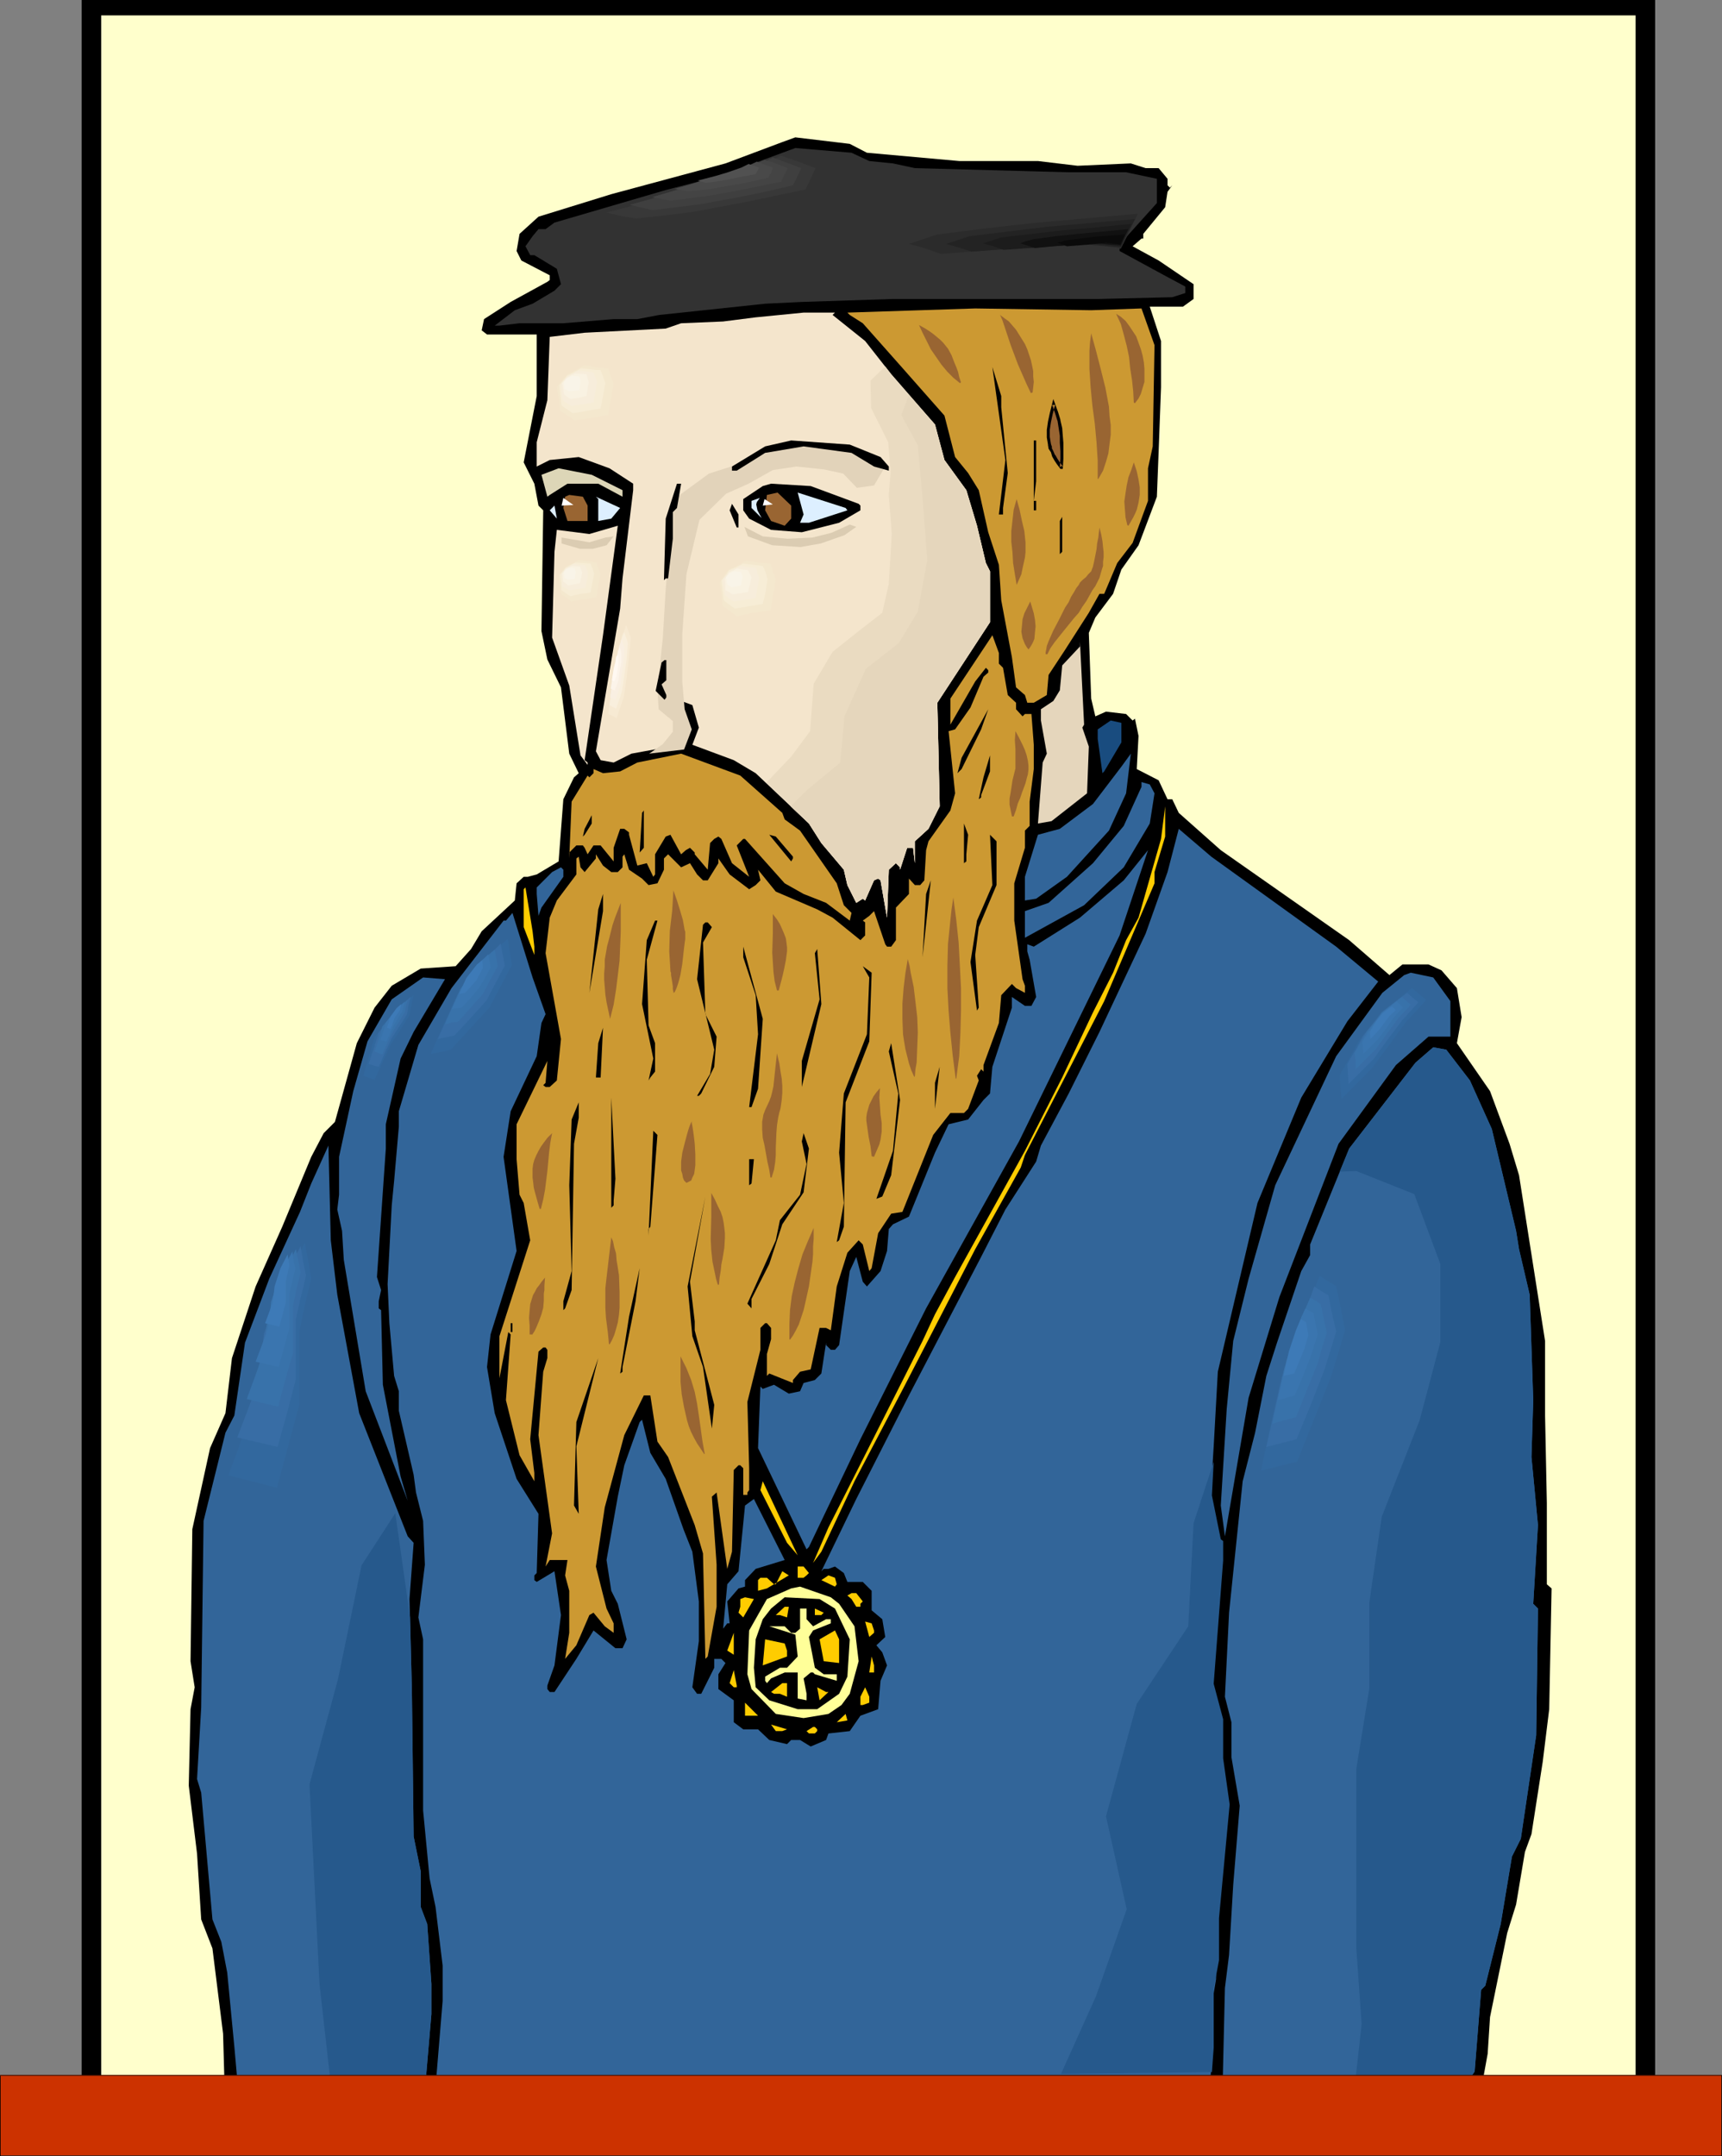<?xml version="1.0" encoding="UTF-8" standalone="no"?>
<svg
   version="1.0"
   width="124.4mm"
   height="155.711mm"
   id="svg192"
   sodipodi:docname="Painting - Portrait 2.wmf"
   xmlns:inkscape="http://www.inkscape.org/namespaces/inkscape"
   xmlns:sodipodi="http://sodipodi.sourceforge.net/DTD/sodipodi-0.dtd"
   xmlns="http://www.w3.org/2000/svg"
   xmlns:svg="http://www.w3.org/2000/svg">
  <rect width="100%" height="100%" fill="#808080" stroke="none"/>
  <sodipodi:namedview
     id="namedview192"
     pagecolor="#ffffff"
     bordercolor="#000000"
     borderopacity="0.25"
     inkscape:showpageshadow="2"
     inkscape:pageopacity="0.0"
     inkscape:pagecheckerboard="0"
     inkscape:deskcolor="#d1d1d1"
     inkscape:document-units="mm" />
  <defs
     id="defs1">
    <pattern
       id="WMFhbasepattern"
       patternUnits="userSpaceOnUse"
       width="6"
       height="6"
       x="0"
       y="0" />
  </defs>
  <path
     style="fill:#000000;fill-opacity:1;fill-rule:evenodd;stroke:none"
     d="M 22.297,0 H 451.917 V 575.749 H 22.297 Z"
     id="path1" />
  <path
     style="fill:#ffffcc;fill-opacity:1;fill-rule:evenodd;stroke:none"
     d="M 27.629,4.201 H 446.586 V 574.295 H 27.629 Z"
     id="path2" />
  <path
     style="fill:#000000;fill-opacity:1;fill-rule:evenodd;stroke:none"
     d="m 236.703,41.691 25.205,2.262 h 21.489 l 10.825,1.293 14.541,-0.646 4.039,1.293 h 3.555 l 2.424,2.909 v 1.778 l 0.646,0.646 0.646,-0.646 -1.293,1.778 -0.646,4.201 -5.978,7.272 v 1.293 h -0.485 l -2.424,2.101 7.109,3.878 9.533,6.464 v 4.04 l -2.908,2.101 h -9.048 l 3.07,9.372 v 12.604 l -0.646,17.452 -0.485,12.443 -5.009,13.25 -4.686,6.625 -2.262,6.625 -4.847,6.464 -1.777,4.201 0.646,17.937 1.131,4.848 2.908,-1.293 5.493,0.646 1.777,1.778 0.646,-0.485 0.969,4.686 -0.485,9.049 5.978,3.07 2.424,5.171 h 1.293 l 1.777,3.717 11.472,10.18 35.061,24.562 10.987,9.534 3.555,-2.909 h 7.109 l 3.555,1.616 4.201,4.848 1.293,7.918 -1.293,7.11 9.048,13.089 5.332,14.382 2.585,8.564 7.109,45.246 v 20.36 l 0.485,23.915 v 22.138 l 1.293,1.131 -0.646,32.965 -1.777,14.382 -3.07,19.714 -1.777,4.848 -2.424,14.382 -2.424,7.756 -4.686,22.946 -0.646,10.019 -1.293,7.11 -0.485,2.909 v 1.293 l -1.131,1.131 -38.939,0.646 -29.891,1.293 -2.424,3.07 -3.07,-3.07 -50.249,0.646 -41.362,1.131 -121.825,4.201 -52.188,1.293 -1.777,-4.201 -0.646,-22.946 -2.908,-23.269 -3.07,-7.918 -1.131,-17.937 -2.262,-18.583 0.485,-20.845 1.131,-5.979 -1.131,-7.11 0.485,-36.035 4.847,-22.138 4.201,-9.534 1.777,-15.028 6.463,-19.553 7.271,-16.321 7.917,-19.068 3.393,-6.464 3.07,-3.07 5.978,-21.492 4.847,-9.695 4.686,-5.979 7.917,-4.686 9.533,-0.646 4.201,-4.686 2.908,-4.848 9.048,-8.403 0.485,-4.686 1.939,-1.778 h 1.131 l 2.424,-0.646 5.978,-3.555 1.293,-16.967 2.908,-5.979 1.293,-1.131 -2.585,-5.333 -2.262,-18.098 -3.716,-7.595 -1.616,-7.756 0.485,-32.965 -1.293,-1.293 -1.131,-5.979 -2.908,-5.817 3.555,-18.098 V 91.299 h -13.572 l -1.454,-1.131 0.646,-3.07 7.271,-4.686 10.017,-5.494 0.646,-0.485 V 75.14 l -7.755,-4.04 -1.293,-2.585 0.808,-4.686 5.17,-4.686 19.873,-6.14 31.183,-8.403 15.511,-5.817 3.555,-1.293 14.865,1.778 z"
     id="path3" />
  <path
     style="fill:#323232;fill-opacity:1;fill-rule:evenodd;stroke:none"
     d="m 237.35,43.953 6.463,0.646 5.978,1.293 42.009,1.131 h 15.672 l 8.402,1.778 v 6.625 l -10.179,11.311 v 1.778 l 13.087,7.11 4.847,2.585 v 1.778 l -3.555,1.131 -19.873,0.485 h -56.389 l -24.882,0.808 -10.017,0.485 -28.921,3.07 -5.978,1.131 h -6.463 l -13.734,1.131 h -11.956 l -5.493,0.646 h -1.293 l 5.493,-4.201 4.847,-1.778 5.978,-3.555 1.777,-1.778 -1.131,-4.201 -6.14,-3.717 h -1.131 l -1.293,-2.424 1.939,-2.747 1.616,-1.939 h 1.939 l 2.424,-1.778 30.376,-8.888 14.38,-3.717 21.004,-7.756 15.349,1.293 z"
     id="path4" />
  <path
     style="fill:#cc9932;fill-opacity:1;fill-rule:evenodd;stroke:none"
     d="m 311.673,84.189 3.555,10.019 -0.485,27.632 -1.293,5.979 v 8.888 l -4.201,11.473 -4.201,5.494 -3.555,8.403 h -1.293 l -2.908,5.171 -6.624,10.342 -4.362,6.625 -0.485,5.494 -3.555,2.101 h -1.777 l -0.646,-2.101 -2.424,-2.101 -1.131,-8.241 -2.908,-15.513 -0.646,-9.695 -2.908,-8.888 -2.585,-11.473 -2.908,-4.686 -3.555,-4.363 -2.908,-11.311 -12.118,-13.735 -10.179,-11.473 -3.555,-2.262 -0.646,-0.646 34.9,-1.131 31.668,0.485 z"
     id="path5" />
  <path
     style="fill:#f4e5cc;fill-opacity:1;fill-rule:evenodd;stroke:none"
     d="m 227.332,85.966 8.886,7.11 7.109,9.049 11.956,13.735 2.585,9.695 5.978,8.241 2.908,9.695 2.424,10.18 1.131,2.262 v 13.897 l -14.38,21.976 0.646,28.278 -3.07,6.14 -3.716,3.393 v 5.979 l -0.485,-4.201 h -1.616 l -1.939,5.979 v -0.646 l -1.131,-1.131 -1.939,1.778 -0.485,13.089 -1.777,-10.18 -0.646,-0.485 -1.131,0.485 -2.424,5.494 -0.646,-0.485 -1.777,1.131 -2.424,-4.848 -0.969,-4.201 -6.14,-7.272 -3.393,-5.332 -14.541,-13.735 -5.978,-3.555 -11.31,-4.201 1.777,-4.686 -1.777,-6.14 -5.978,-2.262 h -1.293 l -1.777,1.616 1.777,1.778 h 3.07 l 2.424,2.585 -0.646,5.494 -3.555,2.101 -10.664,1.939 -4.847,2.424 -3.555,-0.646 -1.293,-2.424 6.624,-38.943 0.646,-8.241 2.908,-24.077 v -1.778 l -6.463,-4.201 -8.402,-3.07 -7.917,0.808 -3.555,1.778 v -6.625 l 2.908,-11.473 0.646,-17.29 9.533,-1.131 22.135,-1.131 4.201,-1.454 11.472,-0.485 8.886,-1.131 13.087,-1.293 h 8.563 z"
     id="path6" />
  <path
     style="fill:#000000;fill-opacity:1;fill-rule:evenodd;stroke:none"
     d="m 263.201,91.945 0.646,10.827 z"
     id="path7" />
  <path
     style="fill:#000000;fill-opacity:1;fill-rule:evenodd;stroke:none"
     d="m 273.38,111.175 1.777,17.937 -1.293,9.534 v 1.778 h -1.131 l 1.777,-14.866 -3.555,-25.37 2.424,7.918 z"
     id="path8" />
  <path
     style="fill:#000000;fill-opacity:1;fill-rule:evenodd;stroke:none"
     d="m 282.913,131.374 -0.646,5.333 h 0.646 v 2.585 h -0.646 v -19.068 h 0.646 z"
     id="path9" />
  <path
     style="fill:#ddd6b7;fill-opacity:1;fill-rule:evenodd;stroke:none"
     d="m 169.974,133.797 v 1.778 l -6.624,-3.555 h -8.402 l -4.847,3.07 -0.646,0.485 -1.616,-5.979 4.686,-1.778 9.048,1.778 z"
     id="path10" />
  <path
     style="fill:#000000;fill-opacity:1;fill-rule:evenodd;stroke:none"
     d="m 234.441,137.514 0.485,0.485 v 1.293 l -5.817,3.393 -10.179,2.585 -8.402,-0.646 -5.978,-3.07 -1.616,-2.262 v -3.07 l 5.332,-3.555 2.262,-0.646 10.825,0.646 z"
     id="path11" />
  <path
     style="fill:#996532;fill-opacity:1;fill-rule:evenodd;stroke:none"
     d="m 216.022,141.554 -1.777,1.939 -3.716,-1.293 -1.616,-2.909 0.485,-4.201 2.908,-0.646 3.716,3.555 z"
     id="path12" />
  <path
     style="fill:#ddefff;fill-opacity:1;fill-rule:evenodd;stroke:none"
     d="m 231.371,139.292 -10.502,3.393 h -2.424 l 0.969,-2.262 -1.616,-5.979 13.087,4.201 z"
     id="path13" />
  <path
     style="fill:#996532;fill-opacity:1;fill-rule:evenodd;stroke:none"
     d="m 160.441,137.999 v 4.201 h -5.493 l -1.131,-3.555 0.485,-3.07 1.131,-0.485 3.716,0.485 z"
     id="path14" />
  <path
     style="fill:#ddefff;fill-opacity:1;fill-rule:evenodd;stroke:none"
     d="m 166.904,141.554 -3.555,0.646 v -5.979 l -0.646,-0.646 6.624,3.07 z"
     id="path15" />
  <path
     style="fill:#ddefff;fill-opacity:1;fill-rule:evenodd;stroke:none"
     d="m 206.489,137.676 0.323,1.616 1.131,2.101 -2.747,-2.747 v -1.939 l 2.262,-0.808 -0.808,1.131 z"
     id="path16" />
  <path
     style="fill:#000000;fill-opacity:1;fill-rule:evenodd;stroke:none"
     d="m 201.642,143.978 h -0.485 l -1.939,-4.686 0.646,-1.778 1.777,2.909 z"
     id="path17" />
  <path
     style="fill:#ddefff;fill-opacity:1;fill-rule:evenodd;stroke:none"
     d="m 150.101,139.292 1.293,-1.293 0.646,3.555 z"
     id="path18" />
  <path
     style="fill:#000000;fill-opacity:1;fill-rule:evenodd;stroke:none"
     d="m 289.376,151.249 v -9.049 l 0.646,-1.131 v 9.534 z"
     id="path19" />
  <path
     style="fill:#f4e5cc;fill-opacity:1;fill-rule:evenodd;stroke:none"
     d="m 159.633,207.483 0.808,0.646 v 0.646 l -1.939,-2.585 -3.07,-19.068 -4.686,-13.089 0.646,-23.431 0.646,-5.979 8.886,1.131 7.755,-2.262 -4.039,29.894 z"
     id="path20" />
  <path
     style="fill:#cc9932;fill-opacity:1;fill-rule:evenodd;stroke:none"
     d="m 272.734,181.144 1.131,1.131 1.293,7.433 2.262,2.101 v 1.778 l 1.777,1.939 0.646,-0.646 h 1.777 l 0.646,8.403 v 6.625 l -1.131,8.888 v 6.625 l -1.293,1.293 v 4.686 l -2.908,9.695 v 10.18 l 2.262,15.998 0.646,1.778 v 1.939 l -2.424,-1.293 -1.131,-1.131 -2.908,3.07 -0.646,7.595 -4.201,11.473 v 1.778 l -0.646,-0.646 -1.131,1.778 0.485,1.293 -2.908,7.756 -1.131,1.131 h -3.716 l -4.686,5.979 -8.402,21.007 -3.07,0.485 -3.555,5.333 -1.777,9.534 -0.646,0.808 -1.777,-7.272 -1.131,-1.131 -3.07,3.393 -2.908,9.211 -1.616,11.958 -1.293,-0.646 h -1.777 l -2.424,11.311 -2.908,0.646 -1.939,2.262 v 0.808 l -6.463,-2.585 -0.646,0.646 v -5.979 l 1.131,-4.04 v -3.07 l -1.131,-1.293 h -0.485 l -1.293,1.293 v 5.979 l -3.555,14.22 0.485,18.098 v 5.979 l -0.485,0.646 v 0.646 h -1.131 v -7.272 l -0.808,-0.808 h -0.485 l -1.293,1.293 -0.485,22.3 -1.293,4.686 -2.908,-20.845 -1.293,1.131 1.293,18.583 v 11.473 l -2.424,13.574 -0.646,0.646 -0.646,-28.763 -2.262,-7.756 -7.271,-18.583 -2.908,-4.201 -1.939,-12.604 h -1.777 l -5.332,10.827 -5.332,19.714 -2.424,16.159 2.908,11.473 1.939,4.04 v 2.585 l -2.424,-1.778 -3.07,-3.717 -1.131,0.646 -3.555,8.241 -3.07,3.717 1.131,-7.11 v -11.473 l -1.131,-4.201 0.646,-4.201 h -4.847 l -1.131,1.778 1.777,-9.049 -3.716,-26.824 1.293,-17.29 1.131,-3.717 v -2.262 l -0.485,-0.646 h -0.646 l -1.293,1.131 -2.262,23.915 1.131,9.211 v 2.262 l -4.039,-7.11 -3.716,-15.028 1.293,-17.937 -0.646,-0.646 -2.424,12.604 v -11.473 l 8.402,-26.178 -1.777,-10.18 -1.131,-2.262 -0.808,-9.695 v -9.534 l 8.402,-17.29 -0.485,5.979 -0.646,0.646 0.646,0.485 h 1.131 l 1.939,-1.778 1.131,-11.311 -4.201,-23.431 1.131,-9.695 1.939,-4.686 5.332,-7.11 v -4.363 l 0.646,-0.485 0.485,2.909 1.131,1.293 3.07,-3.717 v -1.131 l 1.939,3.07 2.262,1.778 h 1.777 l 1.293,-1.293 v -2.909 l 0.485,-0.646 1.293,4.201 3.555,2.424 1.777,1.778 2.424,-0.485 1.777,-3.717 v -3.07 l 1.131,-1.131 3.555,3.555 2.424,-1.131 1.939,3.07 1.616,1.616 h 1.293 l 2.908,-4.686 v -1.293 l 3.07,4.363 5.332,4.04 1.777,-1.131 1.293,-1.293 -0.646,-2.909 4.847,5.979 11.31,4.848 4.201,2.262 7.594,6.14 1.293,-1.293 v -3.555 l -0.646,-0.485 1.777,-1.293 1.293,-1.293 3.07,9.049 0.485,0.646 h 1.131 l 1.293,-1.778 v -8.888 l 3.555,-3.717 v -4.201 l 1.616,1.778 h 1.454 l 1.131,-1.293 0.485,-8.241 0.646,-2.424 5.978,-8.403 1.293,-4.686 -1.777,-16.967 1.777,-0.485 4.201,-5.979 3.555,-8.403 1.293,-1.131 v -0.646 l -0.646,-0.646 -2.908,3.717 -6.786,11.796 v -7.11 l 11.472,-17.29 1.777,4.848 z"
     id="path21" />
  <path
     style="fill:#e5d6bc;fill-opacity:1;fill-rule:evenodd;stroke:none"
     d="m 295.516,198.595 1.777,5.171 -0.485,12.766 -9.694,7.595 -3.716,0.646 1.293,-16.644 1.131,-2.424 -1.616,-9.049 v -3.07 l 3.393,-2.262 1.777,-2.909 0.646,-6.787 4.847,-5.171 v -1.293 l 1.131,22.623 z"
     id="path22" />
  <path
     style="fill:#000000;fill-opacity:1;fill-rule:evenodd;stroke:none"
     d="m 262.555,209.907 -1.131,1.131 1.131,-4.201 7.271,-13.25 -1.939,5.494 z"
     id="path23" />
  <path
     style="fill:#194c7f;fill-opacity:1;fill-rule:evenodd;stroke:none"
     d="m 306.179,202.635 -4.686,7.918 -0.485,0.485 -1.293,-9.372 v -2.585 l 3.555,-2.424 2.908,0.646 z"
     id="path24" />
  <path
     style="fill:#cc9932;fill-opacity:1;fill-rule:evenodd;stroke:none"
     d="m 213.598,221.865 0.646,1.778 4.201,3.07 10.017,14.382 1.939,5.979 2.1,2.101 -0.485,2.101 -6.463,-4.848 -6.14,-2.424 -5.17,-2.909 -10.825,-12.119 h -0.485 l -1.777,1.778 3.393,8.564 -4.686,-3.717 -2.908,-6.625 -0.808,-0.646 -1.131,0.646 -1.131,1.131 -0.646,7.272 -3.555,-4.201 v -0.485 l -1.293,-1.293 -1.131,0.646 -1.293,1.131 -2.908,-5.332 -1.293,0.485 -2.908,4.848 v 5.494 l -0.485,0.646 -1.777,-3.717 -2.585,0.646 -2.262,-8.403 v -0.646 l -1.293,-0.97 h -1.131 l -1.777,5.171 v 3.717 l -3.555,-4.363 h -1.939 l -1.616,2.424 -0.808,-1.778 -0.485,-0.646 h -1.777 l -1.939,1.939 v 1.616 l 0.646,-15.513 4.362,-7.11 0.485,0.485 1.131,-1.131 v -1.131 l 2.585,1.131 4.686,-0.485 4.686,-2.424 11.956,-2.424 16.157,5.979 z"
     id="path25" />
  <path
     style="fill:#326599;fill-opacity:1;fill-rule:evenodd;stroke:none"
     d="m 302.786,226.712 -11.472,12.604 -8.402,5.979 -3.07,0.485 v -6.464 l 3.555,-11.473 5.978,-1.616 9.048,-6.787 7.755,-10.18 2.585,-3.555 -1.293,10.827 z"
     id="path26" />
  <path
     style="fill:#000000;fill-opacity:1;fill-rule:evenodd;stroke:none"
     d="m 267.887,217.017 v 0.646 l -0.646,0.485 1.293,-5.979 1.777,-5.979 v 4.363 z"
     id="path27" />
  <path
     style="fill:#326599;fill-opacity:1;fill-rule:evenodd;stroke:none"
     d="m 315.227,216.532 -1.293,8.241 -7.109,11.958 -10.825,10.342 -16.157,8.888 v -7.272 l 6.463,-2.262 12.118,-10.827 8.402,-10.18 4.847,-10.665 v -1.293 l 2.262,0.646 z"
     id="path28" />
  <path
     style="fill:#ffcc00;fill-opacity:1;fill-rule:evenodd;stroke:none"
     d="m 315.227,238.024 v 3.07 l -13.734,32.157 -21.651,42.014 -1.131,3.393 -12.441,22.3 -19.389,37.489 -13.572,25.855 -9.048,19.229 -2.262,3.07 4.201,-9.695 25.69,-50.901 3.393,-7.272 5.493,-10.18 19.066,-34.419 10.179,-20.037 8.402,-17.775 5.493,-10.827 3.555,-8.888 3.393,-6.14 6.14,-21.492 1.131,-8.888 v 8.241 z"
     id="path29" />
  <path
     style="fill:#000000;fill-opacity:1;fill-rule:evenodd;stroke:none"
     d="m 174.66,232.691 0.646,-10.827 0.485,-0.646 v 10.18 z"
     id="path30" />
  <path
     style="fill:#000000;fill-opacity:1;fill-rule:evenodd;stroke:none"
     d="m 159.633,227.843 -0.485,0.485 0.485,-2.101 1.939,-3.717 v 2.262 z"
     id="path31" />
  <path
     style="fill:#000000;fill-opacity:1;fill-rule:evenodd;stroke:none"
     d="m 263.847,233.176 v 1.939 l -0.646,0.485 v -10.827 l 1.131,3.07 z"
     id="path32" />
  <path
     style="fill:#326599;fill-opacity:1;fill-rule:evenodd;stroke:none"
     d="m 364.83,258.384 11.472,9.534 -8.402,10.827 -12.603,20.845 -11.956,28.763 -10.825,46.053 -1.131,20.36 -1.131,18.421 2.262,12.119 0.808,0.485 v 5.494 l -2.585,33.449 2.585,9.534 v 10.827 l 1.616,12.443 -2.908,31.349 v 11.311 l -1.293,7.756 v 16.159 l -0.485,6.464 -43.14,0.808 -58.651,1.616 -107.607,3.717 -1.939,-7.11 1.939,-23.431 v -9.695 l -1.939,-15.998 -1.616,-7.756 -1.777,-18.583 v -46.7 l -1.293,-5.979 1.777,-14.382 -0.485,-11.958 -1.939,-7.756 -0.646,-4.848 -4.039,-17.452 v -5.332 l -1.293,-4.201 -1.293,-14.382 -0.485,-10.665 1.131,-21.492 0.646,-6.625 1.293,-14.866 v -4.201 l 5.332,-18.098 9.048,-15.513 14.218,-18.421 h 0.646 l 1.777,-2.101 5.493,17.613 3.555,10.019 -1.131,2.424 -1.293,9.049 -7.109,15.028 -1.939,12.443 3.555,25.693 -7.109,22.784 -0.969,8.888 2.1,12.604 5.978,17.937 5.978,9.534 -0.485,16.159 -0.646,0.646 v 1.293 l 0.646,0.485 4.847,-2.909 1.777,11.958 -1.777,13.735 -1.939,5.494 v 0.97 l 0.646,0.808 h 1.293 l 5.978,-9.049 4.686,-7.756 5.978,4.848 h 1.939 l 1.131,-2.424 -2.424,-9.695 -1.777,-3.555 -1.293,-8.403 3.07,-17.29 1.777,-8.564 4.201,-11.796 0.646,-0.646 2.262,9.049 4.201,7.11 4.847,13.735 2.424,6.14 1.777,13.574 v 10.827 l -1.777,12.604 1.293,1.778 h 1.131 l 3.555,-7.11 v -2.424 h 1.939 l 1.131,1.131 -1.939,3.07 v 4.04 l 4.201,3.07 v 5.979 l 2.585,1.939 h 4.039 l 3.07,2.909 4.847,1.131 1.131,-1.131 h 2.424 l 2.908,1.778 4.201,-1.778 0.646,-1.778 5.817,-0.646 2.908,-4.201 4.847,-1.778 0.646,-7.756 1.777,-4.201 -1.293,-3.555 -1.616,-1.939 2.424,-2.262 -0.808,-4.848 -2.908,-2.424 v -5.333 l -2.424,-2.424 h -4.201 l -0.969,-2.424 -2.424,-1.778 -1.777,0.646 h -1.293 l -0.646,0.646 9.533,-19.714 14.38,-28.278 19.712,-37.812 6.624,-12.927 8.402,-13.089 1.293,-4.363 7.594,-14.22 8.402,-16.805 12.603,-26.824 5.978,-16.805 3.07,-11.796 8.886,7.595 z"
     id="path33" />
  <path
     style="fill:#000000;fill-opacity:1;fill-rule:evenodd;stroke:none"
     d="m 216.507,233.822 v 0.485 l -0.485,0.808 -5.978,-7.272 1.777,0.485 z"
     id="path34" />
  <path
     style="fill:#000000;fill-opacity:1;fill-rule:evenodd;stroke:none"
     d="m 272.088,241.579 -4.847,11.473 -0.969,7.595 0.969,14.382 -0.485,0.808 -1.777,-13.25 1.777,-11.311 4.201,-9.695 -0.646,-13.735 1.777,1.778 z"
     id="path35" />
  <path
     style="fill:#326599;fill-opacity:1;fill-rule:evenodd;stroke:none"
     d="m 278.227,311.548 -25.367,45.569 -17.935,35.712 -14.057,29.41 -0.646,0.646 -13.249,-27.632 0.646,-16.805 0.646,0.646 3.07,-1.131 4.039,2.424 3.07,-0.646 0.969,-2.262 3.07,-0.808 1.777,-1.778 1.293,-8.403 v 0.646 l 1.293,1.293 h 1.131 l 1.131,-1.293 2.908,-20.199 1.777,-3.878 1.777,6.787 1.131,1.293 3.716,-4.201 1.777,-5.494 0.485,-5.979 1.131,-1.293 4.362,-2.101 7.109,-17.452 3.716,-7.756 5.332,-1.293 4.201,-5.332 1.777,-1.778 0.646,-7.272 5.332,-16.159 v -2.909 l 3.555,2.424 h 1.777 l 1.293,-2.424 -1.777,-10.18 -0.646,-2.262 v -1.939 l 1.777,0.646 12.603,-7.918 11.956,-10.18 6.624,-8.241 -7.755,23.269 z"
     id="path36" />
  <path
     style="fill:#326599;fill-opacity:1;fill-rule:evenodd;stroke:none"
     d="m 153.817,239.316 -5.978,8.403 -0.808,2.262 -0.485,-5.979 v -1.778 l 4.201,-4.201 2.424,-1.293 0.646,0.646 z"
     id="path37" />
  <path
     style="fill:#000000;fill-opacity:1;fill-rule:evenodd;stroke:none"
     d="m 252.86,244.003 1.293,-3.717 -2.262,21.007 z"
     id="path38" />
  <path
     style="fill:#ffcc00;fill-opacity:1;fill-rule:evenodd;stroke:none"
     d="m 145.9,258.384 v 2.262 l -2.908,-7.595 v -10.342 l 0.485,-0.485 1.939,11.958 z"
     id="path39" />
  <path
     style="fill:#000000;fill-opacity:1;fill-rule:evenodd;stroke:none"
     d="m 160.926,270.988 2.424,-22.784 1.293,-4.201 v 4.686 z"
     id="path40" />
  <path
     style="fill:#000000;fill-opacity:1;fill-rule:evenodd;stroke:none"
     d="m 176.598,261.939 0.485,17.937 1.777,4.848 v 7.756 l -1.293,1.616 -0.485,0.808 1.293,-5.979 -3.07,-14.866 1.293,-17.452 2.262,-5.333 h 0.646 z"
     id="path41" />
  <path
     style="fill:#000000;fill-opacity:1;fill-rule:evenodd;stroke:none"
     d="m 194.371,253.052 -2.424,4.201 0.646,19.553 3.07,6.14 -0.646,8.241 -3.555,7.272 -0.646,0.646 h -0.485 l 3.555,-5.979 1.131,-6.625 -4.686,-19.229 1.616,-14.866 0.646,-0.646 h 0.646 z"
     id="path42" />
  <path
     style="fill:#000000;fill-opacity:1;fill-rule:evenodd;stroke:none"
     d="m 206.974,297.166 -1.777,5.009 h -0.646 l 2.424,-19.876 -0.646,-10.665 -3.393,-10.342 v -2.909 l 5.332,19.714 z"
     id="path43" />
  <path
     style="fill:#000000;fill-opacity:1;fill-rule:evenodd;stroke:none"
     d="m 218.93,296.681 v -7.11 l 4.847,-16.805 -1.293,-12.604 0.646,-1.131 1.131,15.028 z"
     id="path44" />
  <path
     style="fill:#000000;fill-opacity:1;fill-rule:evenodd;stroke:none"
     d="m 237.35,284.239 -6.463,16.644 -0.485,33.934 -1.293,3.717 -0.646,0.485 1.939,-10.665 -1.293,-13.735 1.293,-16.159 6.301,-16.159 0.646,-15.513 -1.777,-3.07 2.424,1.778 z"
     id="path45" />
  <path
     style="fill:#326599;fill-opacity:1;fill-rule:evenodd;stroke:none"
     d="m 396.013,273.251 v 9.695 h -5.978 l -8.886,7.756 -15.673,21.492 -16.157,41.852 -8.402,27.47 -6.463,37.812 -1.131,-8.403 1.616,-26.339 1.777,-18.583 4.201,-16.967 7.271,-25.531 16.642,-35.227 12.603,-17.29 5.978,-4.848 1.777,-0.646 6.14,1.293 z"
     id="path46" />
  <path
     style="fill:#326599;fill-opacity:1;fill-rule:evenodd;stroke:none"
     d="m 112.939,281.653 -3.555,7.272 -4.039,17.937 v 6.625 l -2.424,35.065 1.131,3.555 -0.646,3.07 v 1.939 l 0.646,0.485 0.485,20.36 4.847,25.047 1.939,6.625 -11.472,-29.894 -4.686,-28.117 -1.293,-7.756 -0.485,-7.918 -1.293,-5.817 0.485,-4.04 v -10.342 l 3.878,-17.937 3.878,-13.574 6.624,-11.473 8.563,-5.979 5.978,0.485 z"
     id="path47" />
  <path
     style="fill:#000000;fill-opacity:1;fill-rule:evenodd;stroke:none"
     d="m 162.703,294.096 0.646,-9.372 1.293,-4.201 -0.646,13.574 z"
     id="path48" />
  <path
     style="fill:#000000;fill-opacity:1;fill-rule:evenodd;stroke:none"
     d="m 243.328,320.758 -2.424,5.817 -1.616,0.646 4.524,-13.089 1.454,-15.674 -2.585,-11.473 0.646,-2.262 2.424,15.513 z"
     id="path49" />
  <path
     style="fill:#326599;fill-opacity:1;fill-rule:evenodd;stroke:none"
     d="m 401.345,294.904 5.978,13.25 6.624,27.794 0.808,5.009 2.908,12.443 0.969,28.763 -0.485,15.513 1.777,18.583 -1.293,21.492 1.293,1.293 -0.485,34.581 -4.201,28.278 -2.424,4.848 -3.07,18.421 -4.201,16.805 -1.131,1.131 -1.777,22.3 -2.424,3.555 -60.913,1.616 -5.493,-0.485 0.646,-27.47 1.131,-9.049 1.131,-19.068 1.777,-21.653 -2.262,-13.25 v -9.534 l -1.777,-6.948 1.131,-22.946 3.716,-35.873 3.393,-13.25 3.07,-15.513 2.908,-9.049 6.624,-19.553 2.424,-4.363 v -2.909 l 10.664,-26.178 18.096,-23.431 4.847,-4.201 3.555,0.646 z"
     id="path50" />
  <path
     style="fill:#000000;fill-opacity:1;fill-rule:evenodd;stroke:none"
     d="m 255.284,295.55 1.293,-4.363 -1.293,11.473 z"
     id="path51" />
  <path
     style="fill:#000000;fill-opacity:1;fill-rule:evenodd;stroke:none"
     d="m 167.55,327.707 v 1.293 l -0.646,0.646 v -30.056 l 1.131,22.138 z"
     id="path52" />
  <path
     style="fill:#000000;fill-opacity:1;fill-rule:evenodd;stroke:none"
     d="m 156.725,312.194 -0.646,39.913 -1.777,5.009 -0.485,0.485 v -2.424 l 2.262,-8.241 -0.646,-23.431 0.646,-17.937 1.939,-4.686 v 4.201 z"
     id="path53" />
  <path
     style="fill:#000000;fill-opacity:1;fill-rule:evenodd;stroke:none"
     d="m 177.568,334.817 -0.485,0.646 v 1.778 l 1.293,-28.602 1.131,1.131 z"
     id="path54" />
  <path
     style="fill:#000000;fill-opacity:1;fill-rule:evenodd;stroke:none"
     d="m 219.415,325.445 -5.817,8.726 -3.555,10.827 -4.847,9.534 v 2.585 l -1.131,-1.293 7.755,-17.29 1.131,-5.494 5.493,-6.948 1.777,-8.403 -1.293,-6.14 0.485,-2.262 1.454,4.201 z"
     id="path55" />
  <path
     style="fill:#326599;fill-opacity:1;fill-rule:evenodd;stroke:none"
     d="m 92.096,353.4 5.978,32.318 13.249,33.611 1.616,1.778 -1.131,15.351 0.646,24.562 0.485,40.236 1.939,9.534 v 9.695 l 1.777,4.686 1.131,16.321 v 8.241 l -1.777,20.845 1.293,6.14 -35.384,1.293 H 63.983 l 1.131,-6.625 -1.131,-12.766 -1.939,-20.199 -1.616,-8.403 -2.424,-6.14 -3.07,-34.58 -1.131,-3.717 1.131,-19.553 0.646,-50.901 5.978,-24.077 2.424,-4.686 2.908,-19.876 6.624,-17.452 8.402,-18.26 3.07,-7.756 4.686,-10.342 0.646,25.855 z"
     id="path56" />
  <path
     style="fill:#000000;fill-opacity:1;fill-rule:evenodd;stroke:none"
     d="m 205.197,323.021 -0.646,0.485 v -7.11 h 1.293 z"
     id="path57" />
  <path
     style="fill:#000000;fill-opacity:1;fill-rule:evenodd;stroke:none"
     d="m 189.686,360.671 v 2.424 l 5.332,20.36 -0.646,6.464 -2.424,-16.805 -2.908,-8.403 -1.293,-13.574 4.847,-24.562 -4.201,23.269 z"
     id="path58" />
  <path
     style="fill:#000000;fill-opacity:1;fill-rule:evenodd;stroke:none"
     d="m 169.974,373.114 v 1.293 l -0.646,0.485 2.424,-15.513 2.908,-13.25 -1.131,9.049 z"
     id="path59" />
  <path
     style="fill:#000000;fill-opacity:1;fill-rule:evenodd;stroke:none"
     d="m 139.437,361.156 h 0.485 v 2.424 h -0.485 z"
     id="path60" />
  <path
     style="fill:#000000;fill-opacity:1;fill-rule:evenodd;stroke:none"
     d="m 158.018,413.188 -1.293,-2.262 0.646,-22.784 5.978,-17.452 -5.978,24.077 z"
     id="path61" />
  <path
     style="fill:#ffcc00;fill-opacity:1;fill-rule:evenodd;stroke:none"
     d="m 214.891,421.106 -7.271,-14.382 0.646,-2.424 9.533,20.199 z"
     id="path62" />
  <path
     style="fill:#326599;fill-opacity:1;fill-rule:evenodd;stroke:none"
     d="m 206.328,428.216 -2.908,3.07 v 1.778 l -1.777,0.485 -3.07,3.555 0.646,5.979 h -0.646 l -1.131,1.454 1.131,-12.119 3.07,-3.555 1.777,-17.937 2.424,-1.778 8.402,16.644 z"
     id="path63" />
  <path
     style="fill:#ffcc00;fill-opacity:1;fill-rule:evenodd;stroke:none"
     d="m 220.869,429.348 -0.646,0.646 -0.808,0.646 h -1.616 v -3.07 h 1.616 z"
     id="path64" />
  <path
     style="fill:#ffcc00;fill-opacity:1;fill-rule:evenodd;stroke:none"
     d="m 209.398,433.549 -2.424,0.646 v -2.909 l 0.646,-0.646 h 1.777 l 1.939,1.778 h 0.485 l 1.777,-3.555 1.777,1.131 z"
     id="path65" />
  <path
     style="fill:#ffcc00;fill-opacity:1;fill-rule:evenodd;stroke:none"
     d="m 228.463,432.418 -0.485,0.646 -3.716,-1.778 1.939,-1.293 1.777,0.646 z"
     id="path66" />
  <path
     style="fill:#ffff99;fill-opacity:1;fill-rule:evenodd;stroke:none"
     d="m 229.109,437.75 4.201,6.14 1.131,9.534 -2.424,8.888 -2.262,3.07 -3.555,2.424 -6.786,1.131 -7.594,-1.131 -6.624,-6.787 -1.131,-4.04 0.485,-11.958 4.847,-8.564 6.624,-2.909 2.424,-0.485 8.402,2.909 z"
     id="path67" />
  <path
     style="fill:#ffcc00;fill-opacity:1;fill-rule:evenodd;stroke:none"
     d="m 235.572,437.104 -0.646,0.646 v 0.808 h -1.131 l -1.293,-2.101 -1.131,-0.97 1.131,-0.646 h 1.293 z"
     id="path68" />
  <path
     style="fill:#ffcc00;fill-opacity:1;fill-rule:evenodd;stroke:none"
     d="m 202.935,441.467 -1.293,-1.293 0.485,-1.616 v -2.101 l 1.293,-0.485 2.424,0.485 z"
     id="path69" />
  <path
     style="fill:#000000;fill-opacity:1;fill-rule:evenodd;stroke:none"
     d="m 227.978,439.043 4.039,8.403 -0.646,10.18 -2.262,4.686 -5.978,4.201 h -5.332 l -7.755,-2.424 -3.716,-3.555 -0.485,-5.333 0.485,-7.756 1.939,-5.494 2.262,-2.909 3.716,-3.07 9.533,0.485 z"
     id="path70" />
  <path
     style="fill:#ffcc00;fill-opacity:1;fill-rule:evenodd;stroke:none"
     d="m 214.891,441.467 -1.939,-0.646 h -1.131 l 2.424,-2.262 h 1.131 z"
     id="path71" />
  <path
     style="fill:#ffff99;fill-opacity:1;fill-rule:evenodd;stroke:none"
     d="m 220.223,441.952 1.777,1.939 3.555,-1.939 h 1.293 v 1.131 l -4.847,1.939 -1.131,1.778 1.616,8.403 2.424,1.778 h 3.555 v 1.778 l -5.978,-1.778 -0.485,-0.485 h -0.646 l -1.939,1.616 0.808,4.201 v 1.778 l -2.424,-0.485 v -7.11 h -3.555 l -3.716,1.616 -1.131,1.293 -0.485,-0.646 v -1.131 l 4.039,-2.424 h 1.939 l 2.908,-3.07 -0.646,-5.979 -7.109,-2.262 h 4.201 l 1.777,1.778 h 1.131 l 1.293,-1.131 v -5.494 h 1.777 z"
     id="path72" />
  <path
     style="fill:#ffcc00;fill-opacity:1;fill-rule:evenodd;stroke:none"
     d="m 224.262,440.821 h -1.777 v -1.778 l 2.424,1.131 z"
     id="path73" />
  <path
     style="fill:#ffcc00;fill-opacity:1;fill-rule:evenodd;stroke:none"
     d="m 238.642,445.022 v 0.646 l -1.293,1.131 -1.131,-4.201 1.777,0.485 z"
     id="path74" />
  <path
     style="fill:#ffcc00;fill-opacity:1;fill-rule:evenodd;stroke:none"
     d="m 229.109,453.909 -4.201,-0.485 -1.131,-5.979 4.201,-2.424 1.131,2.424 z"
     id="path75" />
  <path
     style="fill:#ffcc00;fill-opacity:1;fill-rule:evenodd;stroke:none"
     d="m 198.572,450.516 1.777,-4.848 v 5.979 z"
     id="path76" />
  <path
     style="fill:#ffcc00;fill-opacity:1;fill-rule:evenodd;stroke:none"
     d="m 214.891,450.516 v 1.616 l -6.624,2.424 0.646,-7.11 5.332,1.131 z"
     id="path77" />
  <path
     style="fill:#ffcc00;fill-opacity:1;fill-rule:evenodd;stroke:none"
     d="m 238.642,456.495 h -1.293 l 0.646,-4.363 0.646,2.424 z"
     id="path78" />
  <path
     style="fill:#ffcc00;fill-opacity:1;fill-rule:evenodd;stroke:none"
     d="m 201.157,460.535 h -0.808 l -1.131,-1.131 1.131,-3.555 0.808,4.201 z"
     id="path79" />
  <path
     style="fill:#ffcc00;fill-opacity:1;fill-rule:evenodd;stroke:none"
     d="m 214.891,463.12 -1.939,-0.808 h -1.616 l -0.808,-0.485 3.07,-2.424 h 1.293 z"
     id="path80" />
  <path
     style="fill:#ffcc00;fill-opacity:1;fill-rule:evenodd;stroke:none"
     d="m 226.201,461.827 -2.424,2.262 -0.646,-3.555 2.424,1.293 z"
     id="path81" />
  <path
     style="fill:#ffcc00;fill-opacity:1;fill-rule:evenodd;stroke:none"
     d="m 237.35,464.736 -1.777,0.646 h -0.646 v -2.262 l 1.293,-2.585 1.131,2.585 z"
     id="path82" />
  <path
     style="fill:#ffcc00;fill-opacity:1;fill-rule:evenodd;stroke:none"
     d="m 203.419,468.291 v -3.555 l 3.555,3.555 z"
     id="path83" />
  <path
     style="fill:#ffcc00;fill-opacity:1;fill-rule:evenodd;stroke:none"
     d="m 228.463,470.069 2.424,-2.262 0.485,1.778 z"
     id="path84" />
  <path
     style="fill:#ffcc00;fill-opacity:1;fill-rule:evenodd;stroke:none"
     d="m 213.598,472.492 h -1.777 l -1.293,-1.778 4.362,1.293 z"
     id="path85" />
  <path
     style="fill:#ffcc00;fill-opacity:1;fill-rule:evenodd;stroke:none"
     d="m 223.131,472.008 v 0.485 l -0.646,0.646 h -1.616 l -0.646,-0.646 1.777,-1.131 h 0.485 z"
     id="path86" />
  <path
     style="fill:#323232;fill-opacity:1;fill-rule:evenodd;stroke:none"
     d="m 168.681,62.213 -9.21,-1.778 20.035,-5.979 13.41,-3.878 14.865,-4.686 7.594,-4.201 11.31,4.201 -3.393,6.787 -20.035,4.363 -16.319,2.909 z"
     id="path87" />
  <path
     style="fill:#383838;fill-opacity:1;fill-rule:evenodd;stroke:none"
     d="m 173.529,59.627 -3.878,-0.646 -4.039,-0.97 8.563,-2.262 8.563,-2.585 5.655,-1.616 5.655,-1.616 6.301,-2.101 6.301,-1.939 3.231,-1.778 3.393,-1.616 4.686,1.616 4.686,1.778 -1.293,2.909 -1.454,2.909 -8.402,1.778 -8.563,1.778 -6.948,1.293 -6.948,1.293 -7.755,0.97 z"
     id="path88" />
  <path
     style="fill:#3f3f3f;fill-opacity:1;fill-rule:evenodd;stroke:none"
     d="m 178.214,57.365 -6.301,-1.454 6.948,-1.939 6.948,-2.101 9.371,-2.747 5.332,-1.616 5.17,-1.616 2.585,-1.454 2.747,-1.454 3.878,1.454 3.878,1.454 -1.131,2.424 -1.131,2.262 -6.948,1.616 -6.948,1.454 -11.472,2.101 -6.463,0.808 z"
     id="path89" />
  <path
     style="fill:#444444;fill-opacity:1;fill-rule:evenodd;stroke:none"
     d="m 183.061,54.779 -2.424,-0.485 -2.585,-0.485 10.987,-3.232 3.716,-1.131 3.716,-1.131 8.079,-2.424 2.1,-1.293 2.1,-0.97 3.07,0.97 3.231,1.293 -0.969,1.939 -0.808,1.778 -5.655,1.131 -5.493,1.131 -4.362,0.808 -4.524,0.808 -5.17,0.646 z"
     id="path90" />
  <path
     style="fill:#494949;fill-opacity:1;fill-rule:evenodd;stroke:none"
     d="m 187.747,52.194 -1.616,-0.323 -0.969,-0.162 -0.969,-0.162 4.039,-1.131 4.039,-1.293 2.585,-0.646 2.747,-0.808 5.978,-1.939 1.454,-0.808 1.616,-0.808 2.1,0.808 2.262,0.808 -0.485,1.454 -0.808,1.293 -4.039,0.97 -3.878,0.808 -3.231,0.485 -3.393,0.646 -3.555,0.485 z"
     id="path91" />
  <path
     style="fill:#515151;fill-opacity:1;fill-rule:evenodd;stroke:none"
     d="m 192.756,49.932 -2.262,-0.646 5.009,-1.293 3.231,-0.97 3.716,-1.293 1.939,-0.97 2.908,0.97 -0.969,1.778 -5.009,0.97 -4.039,0.808 z"
     id="path92" />
  <path
     style="fill:#323232;fill-opacity:1;fill-rule:evenodd;stroke:none"
     d="m 306.018,67.868 5.493,-10.827 -34.092,2.909 -30.376,3.555 -9.048,3.07 10.179,3.07 24.559,-1.778 18.742,-1.293 z"
     id="path93" />
  <path
     style="fill:#2b2b2b;fill-opacity:1;fill-rule:evenodd;stroke:none"
     d="m 306.018,67.707 2.262,-4.525 2.424,-4.848 -14.541,1.293 -14.541,1.293 -12.764,1.454 -12.926,1.616 -7.755,2.585 4.201,1.131 4.524,1.616 20.843,-1.616 7.917,-0.646 8.079,-0.485 6.14,0.485 3.07,0.323 z"
     id="path94" />
  <path
     style="fill:#232323;fill-opacity:1;fill-rule:evenodd;stroke:none"
     d="m 306.018,67.545 1.939,-3.878 1.939,-3.878 -23.913,2.101 -10.664,1.293 -10.664,1.293 -6.301,2.101 3.393,0.97 3.555,1.131 8.725,-0.646 8.563,-0.485 13.249,-0.97 z"
     id="path95" />
  <path
     style="fill:#1c1c1c;fill-opacity:1;fill-rule:evenodd;stroke:none"
     d="m 306.018,67.222 1.293,-3.07 1.616,-3.07 -9.371,0.97 -9.371,0.808 -8.402,0.97 -8.402,0.97 -2.424,0.808 -2.585,0.808 2.908,0.808 2.747,0.97 6.786,-0.485 6.786,-0.485 5.17,-0.485 5.17,-0.323 z"
     id="path96" />
  <path
     style="fill:#111111;fill-opacity:1;fill-rule:evenodd;stroke:none"
     d="m 306.018,66.899 0.969,-2.101 1.131,-2.262 -13.734,1.293 -3.07,0.323 -3.07,0.323 -5.978,0.808 -1.939,0.485 -1.777,0.646 2.1,0.646 1.939,0.646 5.009,-0.485 4.847,-0.323 7.594,-0.485 2.908,0.323 z"
     id="path97" />
  <path
     style="fill:#0a0a0a;fill-opacity:1;fill-rule:evenodd;stroke:none"
     d="m 305.856,66.737 1.293,-2.747 -8.563,0.646 -7.594,0.97 -2.262,0.646 2.585,0.97 6.14,-0.485 4.686,-0.485 z"
     id="path98" />
  <path
     style="fill:#e2d3ba;fill-opacity:1;fill-rule:evenodd;stroke:none"
     d="m 186.777,204.574 -9.533,1.131 3.716,-2.585 2.747,-3.393 v -2.909 l -3.878,-3.232 -0.323,-5.656 1.454,-13.574 0.808,-13.574 1.293,-15.028 0.646,-6.14 1.454,-4.201 8.402,-6.14 11.633,-3.717 7.109,-3.393 7.271,-0.646 9.048,0.646 4.686,1.293 4.362,1.293 3.555,3.393 -2.585,4.363 -4.686,0.646 -3.716,-3.878 -5.17,-1.131 -7.594,-0.808 -6.463,0.97 -6.624,3.717 -6.14,2.747 -7.271,7.11 -3.555,14.866 -1.131,16.321 v 13.089 l 0.646,7.433 1.939,5.494 z"
     id="path99" />
  <path
     style="fill:#000000;fill-opacity:1;fill-rule:evenodd;stroke:none"
     d="m 240.419,124.748 2.262,2.585 v 1.131 l -4.039,-1.131 -6.14,-3.717 -13.087,-1.778 -10.502,1.778 -7.755,4.848 h -1.293 v -1.131 l 9.048,-5.494 7.109,-1.616 15.996,1.131 z"
     id="path100" />
  <path
     style="fill:#000000;fill-opacity:1;fill-rule:evenodd;stroke:none"
     d="m 184.839,138.645 -1.131,1.131 v 7.272 l -1.293,10.827 h -0.646 l -0.485,0.485 0.485,-16.805 3.07,-9.534 h 1.131 z"
     id="path101" />
  <path
     style="fill:#000000;fill-opacity:1;fill-rule:evenodd;stroke:none"
     d="m 181.93,185.668 -1.293,1.131 1.293,2.909 v 0.646 l -0.485,0.646 -2.424,-2.424 1.616,-7.756 0.808,-0.646 h 0.485 z"
     id="path102" />
  <path
     style="fill:#ffffff;fill-opacity:1;fill-rule:evenodd;stroke:none"
     d="m 156.563,137.837 -3.231,0.162 0.485,-2.101 z"
     id="path103" />
  <path
     style="fill:#ffffff;fill-opacity:1;fill-rule:evenodd;stroke:none"
     d="m 211.013,137.676 -2.747,0.323 0.485,-1.778 z"
     id="path104" />
  <path
     style="fill:#eadbc1;fill-opacity:1;fill-rule:evenodd;stroke:none"
     d="m 209.236,213.623 6.786,-7.11 5.17,-6.948 0.969,-12.927 5.17,-8.726 7.109,-5.656 6.463,-5.009 1.777,-7.918 0.808,-13.574 -0.808,-10.665 0.485,-6.14 -0.646,-8.241 -4.686,-9.372 -0.162,-7.433 4.039,-3.878 1.616,2.101 11.956,13.735 2.585,9.695 5.978,8.241 2.908,9.695 2.424,10.18 1.131,2.262 v 13.897 l -14.38,21.976 0.646,28.278 -3.07,6.14 -3.716,3.393 v 5.979 l -0.485,-4.201 h -1.616 l -1.939,5.979 v -0.646 l -1.131,-1.131 -1.939,1.778 -0.485,13.089 -1.777,-10.18 -0.646,-0.485 -1.131,0.485 -2.424,5.494 -0.646,-0.485 -1.777,1.131 -2.424,-4.848 -0.969,-4.201 -6.14,-7.272 -3.393,-5.332 z"
     id="path105" />
  <path
     style="fill:#e5d6bc;fill-opacity:1;fill-rule:evenodd;stroke:none"
     d="m 215.86,220.087 4.362,-4.363 9.21,-7.595 1.131,-12.604 5.817,-12.927 9.048,-7.11 5.17,-8.564 2.585,-14.058 -1.293,-16.967 -1.293,-14.382 -4.524,-8.241 2.1,-5.494 7.109,8.08 2.585,9.695 5.978,8.241 2.908,9.695 2.424,10.18 1.131,2.262 v 13.897 l -14.38,21.976 0.646,28.278 -3.07,6.14 -3.716,3.393 v 5.979 l -0.485,-4.201 h -1.616 l -1.939,5.979 v -0.646 l -1.131,-1.131 -1.939,1.778 -0.485,13.089 -1.777,-10.18 -0.646,-0.485 -1.131,0.485 -2.424,5.494 -0.646,-0.485 -1.777,1.131 -2.424,-4.848 -0.969,-4.201 -6.14,-7.272 -3.393,-5.332 z"
     id="path106" />
  <path
     style="fill:#dbccb2;fill-opacity:1;fill-rule:evenodd;stroke:none"
     d="m 153.332,148.341 v -1.616 l 3.878,0.646 3.716,0.646 4.362,-1.293 2.262,-0.323 -1.939,2.424 -3.716,0.97 h -3.555 z"
     id="path107" />
  <path
     style="fill:#dbccb2;fill-opacity:1;fill-rule:evenodd;stroke:none"
     d="m 204.227,146.402 -0.969,-2.585 5.009,2.585 6.786,0.646 6.786,-0.323 5.17,-1.293 5.009,-2.262 1.777,0.646 -3.231,2.262 -6.463,2.262 -5.493,0.97 -7.755,-0.485 z"
     id="path108" />
  <path
     style="fill:#996532;fill-opacity:1;fill-rule:evenodd;stroke:none"
     d="m 297.939,90.976 1.293,4.686 1.293,5.009 1.293,5.171 0.485,2.585 0.485,2.585 0.162,2.585 0.323,2.424 v 2.585 l -0.323,2.585 -0.323,2.585 -0.646,2.262 -0.808,2.424 -1.293,2.262 h -0.162 v -2.424 -2.585 l -0.323,-5.009 -0.485,-5.171 -0.646,-4.848 -0.485,-5.009 -0.323,-5.009 V 98.247 95.824 l 0.162,-2.424 z"
     id="path109" />
  <path
     style="fill:#996532;fill-opacity:1;fill-rule:evenodd;stroke:none"
     d="m 250.922,88.714 1.454,0.808 1.293,0.808 1.131,0.808 0.969,0.808 0.969,0.808 0.808,0.808 1.293,1.616 0.969,1.778 0.808,2.101 0.485,1.131 0.485,1.293 0.323,1.454 0.485,1.454 -0.323,0.162 -1.777,-1.454 -1.616,-1.616 -1.616,-1.939 -1.454,-2.101 -1.454,-2.101 -1.131,-2.262 -1.131,-2.262 z"
     id="path110" />
  <path
     style="fill:#996532;fill-opacity:1;fill-rule:evenodd;stroke:none"
     d="m 273.057,85.966 1.293,0.97 1.131,0.808 0.969,1.131 0.969,1.131 0.808,1.293 0.808,1.293 0.808,1.293 0.646,1.454 0.485,1.454 0.485,1.454 0.323,1.454 0.323,1.616 v 1.454 l 0.162,1.454 -0.162,1.454 -0.162,1.454 -0.485,0.162 -1.293,-2.747 -1.131,-2.585 -1.131,-2.585 -1.939,-5.171 -1.777,-5.333 -0.485,-1.454 z"
     id="path111" />
  <path
     style="fill:#996532;fill-opacity:1;fill-rule:evenodd;stroke:none"
     d="m 300.201,143.978 0.485,1.939 0.323,1.778 0.162,1.616 0.162,1.454 v 1.293 l -0.162,1.293 v 1.131 l -0.323,0.97 -0.323,1.131 -0.323,1.131 -0.485,0.97 -0.646,1.293 -0.808,1.131 -0.808,1.454 -0.808,1.454 -1.131,1.616 -0.969,1.616 -1.293,1.454 -2.747,3.393 -1.293,1.616 -1.293,1.616 -1.131,1.616 -0.808,1.616 h -0.485 v -0.162 -0.323 l 0.162,-0.808 0.162,-0.97 0.485,-1.293 0.646,-1.454 0.646,-1.454 1.616,-3.07 1.616,-3.232 0.969,-1.454 0.646,-1.454 0.808,-1.293 0.646,-1.131 0.646,-0.808 0.323,-0.646 0.808,-0.808 0.808,-0.646 0.646,-0.808 0.808,-0.808 0.485,-1.293 0.323,-1.454 0.646,-3.232 0.162,-1.616 0.323,-1.616 0.162,-1.454 z"
     id="path112" />
  <path
     style="fill:#996532;fill-opacity:1;fill-rule:evenodd;stroke:none"
     d="m 277.581,136.221 0.808,2.909 0.646,3.07 0.646,2.747 0.323,3.07 v 2.747 l -0.162,1.454 -0.323,1.454 -0.323,1.454 -0.323,1.616 -0.646,1.454 -0.646,1.454 -0.969,-5.979 -0.162,-2.909 -0.323,-2.909 v -2.909 l 0.323,-2.909 0.323,-2.909 z"
     id="path113" />
  <path
     style="fill:#996532;fill-opacity:1;fill-rule:evenodd;stroke:none"
     d="m 304.725,85.643 1.293,0.808 1.293,1.131 0.969,1.293 0.969,1.454 0.969,1.454 0.646,1.778 0.646,1.778 0.485,1.778 0.323,1.778 0.162,1.778 v 1.939 1.616 l -0.485,1.616 -0.485,1.616 -0.646,1.293 -0.969,1.293 -0.323,-0.162 -0.162,-3.07 -0.323,-3.07 -0.485,-3.07 -0.323,-3.232 -0.646,-3.07 -0.808,-3.07 -0.808,-2.909 z"
     id="path114" />
  <path
     style="fill:#996532;fill-opacity:1;fill-rule:evenodd;stroke:none"
     d="m 309.572,126.203 0.808,2.424 0.485,2.262 0.323,2.101 v 2.101 l -0.323,2.101 -0.485,1.939 -0.485,1.131 -0.485,0.97 -0.646,1.131 -0.646,1.131 -0.323,-0.162 -0.485,-2.101 -0.162,-2.101 -0.162,-2.262 0.323,-2.262 0.323,-2.101 0.485,-2.262 0.808,-2.101 z"
     id="path115" />
  <path
     style="fill:#996532;fill-opacity:1;fill-rule:evenodd;stroke:none"
     d="m 287.598,110.367 0.808,2.262 0.646,2.101 0.485,2.101 0.162,2.101 0.162,1.939 0.162,2.262 v 2.101 l -0.162,2.262 h -0.162 l -0.808,-0.97 -0.646,-1.131 -0.646,-0.97 -0.323,-1.131 -0.485,-0.97 -0.162,-0.97 -0.323,-1.939 v -2.101 l 0.162,-2.101 0.485,-2.262 z"
     id="path116" />
  <path
     style="fill:#000000;fill-opacity:1;fill-rule:evenodd;stroke:none"
     d="m 288.083,110.528 h -0.808 l 0.808,2.262 0.646,2.101 v -0.162 l 0.323,2.101 0.323,2.101 v 0 1.939 l 0.162,2.262 v 2.101 l -0.162,2.262 0.485,-0.323 h -0.162 l 0.485,0.162 -0.808,-1.131 -0.646,-0.97 -0.646,-1.131 v 0.162 l -0.485,-1.131 -0.485,-0.97 h 0.162 l -0.323,-0.97 v 0 l -0.323,-1.939 v 0.162 -2.101 0 l 0.323,-2.101 0.485,-2.262 v 0 l 0.646,-2.424 -0.485,-1.616 -0.969,3.878 v 0 l -0.485,2.262 -0.323,2.262 v 0 2.101 0 l 0.323,1.939 v 0.162 l 0.162,0.97 0.646,0.97 0.323,1.131 v 0 l 0.646,1.131 0.646,0.97 0.969,1.293 h 0.646 l 0.162,-2.747 v -2.101 -2.262 l -0.162,-1.939 v 0 l -0.162,-2.101 -0.485,-2.101 v -0.162 l -0.646,-2.101 -1.293,-3.555 z"
     id="path117" />
  <path
     style="fill:#996532;fill-opacity:1;fill-rule:evenodd;stroke:none"
     d="m 281.297,164.177 0.485,1.616 0.485,1.616 0.323,1.778 0.162,1.778 -0.162,1.616 -0.162,1.778 -0.323,0.808 -0.323,0.646 -0.485,0.808 -0.485,0.646 -0.485,-0.646 -0.485,-0.808 -0.323,-0.808 -0.323,-0.808 -0.323,-1.778 0.162,-1.616 0.162,-1.778 0.485,-1.616 0.808,-1.616 z"
     id="path118" />
  <path
     style="fill:#996532;fill-opacity:1;fill-rule:evenodd;stroke:none"
     d="m 247.852,261.778 0.485,1.778 0.323,1.939 0.808,3.878 0.485,4.04 0.485,4.201 0.162,4.201 -0.162,4.201 -0.162,4.04 -0.323,1.778 -0.162,1.939 -0.162,0.162 v 0 l -0.808,-1.778 -0.646,-1.939 -0.485,-1.939 -0.485,-1.939 -0.323,-1.939 -0.323,-2.101 -0.162,-4.201 v -4.201 l 0.323,-4.201 0.485,-4.04 z"
     id="path119" />
  <path
     style="fill:#996532;fill-opacity:1;fill-rule:evenodd;stroke:none"
     d="m 212.144,287.471 0.323,1.454 0.323,1.293 0.162,1.131 0.162,1.131 0.323,1.939 0.162,1.939 v 1.939 l -0.162,1.939 -0.162,1.131 -0.162,1.131 -0.323,1.131 -0.323,1.454 -0.323,2.101 -0.162,2.101 -0.162,4.04 v 1.939 l -0.162,1.939 -0.323,2.101 -0.646,2.101 h -0.323 l -0.323,-2.101 -0.485,-2.101 -0.808,-4.525 -0.485,-2.101 -0.162,-2.262 v -2.101 l 0.162,-0.97 0.162,-0.97 0.485,-1.293 1.131,-2.424 0.485,-1.293 0.323,-1.293 0.323,-1.454 0.323,-3.07 0.323,-3.07 z"
     id="path120" />
  <path
     style="fill:#996532;fill-opacity:1;fill-rule:evenodd;stroke:none"
     d="m 188.878,306.054 v 0.485 l 0.162,0.808 0.162,0.97 0.162,1.131 0.162,1.293 0.162,1.454 0.162,2.909 v 1.616 1.293 l -0.162,1.293 -0.162,1.131 -0.485,0.97 -0.323,0.808 -0.646,0.323 -0.323,0.162 -0.323,0.162 -0.646,-0.646 -0.323,-0.808 -0.162,-0.97 -0.323,-0.97 v -2.424 l 0.323,-2.424 0.646,-2.585 0.646,-2.424 0.323,-1.131 0.323,-0.97 0.323,-0.808 z"
     id="path121" />
  <path
     style="fill:#996532;fill-opacity:1;fill-rule:evenodd;stroke:none"
     d="m 169.489,246.426 v 7.918 l -0.162,4.04 -0.162,3.878 -0.485,4.04 -0.485,3.878 -0.646,4.04 -0.969,3.878 -0.485,-2.262 -0.485,-2.262 -0.323,-2.101 -0.162,-2.101 -0.162,-1.939 v -1.778 l 0.162,-1.939 v -1.778 l 0.646,-3.717 0.485,-1.778 0.485,-1.939 0.485,-1.939 0.646,-1.939 0.808,-2.101 z"
     id="path122" />
  <path
     style="fill:#f4e5cc;fill-opacity:1;fill-rule:evenodd;stroke:none"
     d="m 201.481,170.155 -4.524,-3.232 -0.969,-7.756 3.07,-4.04 5.493,-2.747 7.594,0.97 1.939,5.009 -1.939,9.857 z"
     id="path123" />
  <path
     style="fill:#f4e8ce;fill-opacity:1;fill-rule:evenodd;stroke:none"
     d="m 201.157,168.216 -3.878,-2.909 -0.323,-3.232 -0.485,-3.07 1.293,-1.939 1.293,-1.616 2.424,-1.131 2.262,-1.293 3.231,0.485 3.393,0.323 0.646,2.101 0.808,2.101 -1.454,8.564 -4.686,0.646 z"
     id="path124" />
  <path
     style="fill:#f7edd6;fill-opacity:1;fill-rule:evenodd;stroke:none"
     d="m 200.673,166.116 -1.616,-1.131 -1.454,-1.131 -0.323,-2.585 -0.162,-1.454 -0.162,-1.293 1.131,-1.454 0.969,-1.454 1.939,-0.808 1.939,-0.97 2.747,0.323 2.585,0.323 0.808,1.778 0.485,1.778 -0.485,3.393 -0.808,3.393 z"
     id="path125" />
  <path
     style="fill:#f7eddb;fill-opacity:1;fill-rule:evenodd;stroke:none"
     d="m 200.35,164.177 -1.293,-0.808 -1.131,-0.97 -0.323,-2.101 -0.323,-2.101 0.969,-1.131 0.808,-1.131 1.454,-0.646 1.616,-0.808 2.1,0.323 2.1,0.162 0.323,0.646 0.162,0.808 0.485,1.293 -0.485,2.747 -0.485,2.747 -1.454,0.323 -1.616,0.162 z"
     id="path126" />
  <path
     style="fill:#f9f2e2;fill-opacity:1;fill-rule:evenodd;stroke:none"
     d="m 200.026,162.237 -0.969,-0.646 -0.969,-0.485 v -1.616 l -0.162,-1.454 0.646,-0.97 0.485,-0.808 1.131,-0.485 0.969,-0.646 1.616,0.323 1.454,0.162 0.485,0.97 0.485,0.97 -0.969,4.04 -0.969,0.162 -1.131,0.162 z"
     id="path127" />
  <path
     style="fill:#f9f4e8;fill-opacity:1;fill-rule:evenodd;stroke:none"
     d="m 199.703,160.298 -1.131,-0.808 -0.323,-1.939 0.808,-0.97 1.293,-0.646 1.939,0.162 0.485,1.293 -0.485,2.424 z"
     id="path128" />
  <path
     style="fill:#f4e5cc;fill-opacity:1;fill-rule:evenodd;stroke:none"
     d="m 168.358,198.595 -2.585,-1.454 1.777,-12.119 1.939,-7.756 0.808,-5.333 1.454,-3.232 1.293,4.04 -0.485,6.464 -1.777,12.443 z"
     id="path129" />
  <path
     style="fill:#f7ead3;fill-opacity:1;fill-rule:evenodd;stroke:none"
     d="m 168.358,196.01 -1.131,-0.646 -1.131,-0.485 0.646,-5.171 0.485,-2.585 0.323,-2.747 0.808,-3.07 0.808,-3.393 0.323,-2.262 0.323,-2.262 0.646,-1.293 0.485,-1.454 1.293,3.393 -0.485,5.333 -0.646,5.494 -0.808,5.494 -0.969,2.747 z"
     id="path130" />
  <path
     style="fill:#f9efdd;fill-opacity:1;fill-rule:evenodd;stroke:none"
     d="m 168.197,193.425 -1.777,-0.97 1.131,-8.403 0.646,-2.747 0.646,-2.747 0.323,-1.939 0.323,-1.778 0.485,-1.131 0.162,-0.485 0.323,-0.646 0.485,1.454 0.485,1.454 -0.162,2.101 -0.162,2.262 -0.646,4.525 -0.646,4.363 -0.808,2.424 z"
     id="path131" />
  <path
     style="fill:#f9efe2;fill-opacity:1;fill-rule:evenodd;stroke:none"
     d="m 168.035,191.001 -0.646,-0.323 -0.808,-0.323 0.485,-3.393 0.485,-3.555 0.485,-1.939 0.646,-2.101 0.323,-2.909 0.808,-1.939 0.323,1.131 0.323,1.131 v 1.778 l -0.162,1.616 -0.485,3.555 -0.485,3.555 -0.646,1.939 z"
     id="path132" />
  <path
     style="fill:#fcf4ea;fill-opacity:1;fill-rule:evenodd;stroke:none"
     d="m 167.874,188.415 -0.485,-0.162 -0.646,-0.323 0.808,-4.848 0.323,-1.616 0.485,-1.454 0.162,-1.131 0.162,-1.131 0.323,-0.646 0.162,-0.646 0.485,1.778 v 1.131 1.293 l -0.485,2.585 -0.323,2.585 -0.485,1.293 z"
     id="path133" />
  <path
     style="fill:#fff9f2;fill-opacity:1;fill-rule:evenodd;stroke:none"
     d="m 167.712,185.991 -0.646,-0.323 0.485,-3.07 0.485,-1.939 0.162,-1.293 0.485,-0.808 0.162,0.97 v 1.616 l -0.485,3.232 z"
     id="path134" />
  <path
     style="fill:#f4e5cc;fill-opacity:1;fill-rule:evenodd;stroke:none"
     d="m 157.21,116.669 -4.524,-3.07 -0.969,-7.756 3.231,-4.04 5.493,-2.747 7.594,0.97 1.777,5.009 -1.777,9.857 z"
     id="path135" />
  <path
     style="fill:#f4e8ce;fill-opacity:1;fill-rule:evenodd;stroke:none"
     d="m 156.887,114.73 -1.939,-1.293 -1.939,-1.293 -0.485,-3.232 -0.485,-3.393 2.908,-3.393 2.262,-1.131 2.262,-1.293 3.231,0.485 3.393,0.485 0.646,2.101 0.485,0.97 0.323,1.131 -0.808,4.201 -0.646,4.201 -4.524,0.808 z"
     id="path136" />
  <path
     style="fill:#f7edd6;fill-opacity:1;fill-rule:evenodd;stroke:none"
     d="m 156.402,112.791 -3.07,-2.101 -0.323,-2.747 -0.323,-2.747 1.131,-1.454 1.131,-1.293 0.969,-0.485 0.969,-0.485 1.777,-0.97 2.747,0.323 1.293,0.162 h 1.293 l 0.646,1.778 0.646,1.778 -0.646,3.555 -0.646,3.393 z"
     id="path137" />
  <path
     style="fill:#f7eddb;fill-opacity:1;fill-rule:evenodd;stroke:none"
     d="m 156.079,110.852 -1.293,-0.808 -1.131,-0.808 -0.323,-2.101 -0.162,-2.101 1.616,-2.262 1.616,-0.808 1.454,-0.808 4.201,0.485 0.485,1.454 0.323,0.646 0.162,0.646 -0.485,2.747 -0.485,2.747 -2.908,0.485 -1.616,0.162 z"
     id="path138" />
  <path
     style="fill:#f9f2e2;fill-opacity:1;fill-rule:evenodd;stroke:none"
     d="m 155.756,108.912 -0.969,-0.646 -0.808,-0.646 -0.162,-1.454 -0.323,-1.616 1.293,-1.454 1.131,-0.646 1.131,-0.485 3.07,0.162 0.323,1.131 0.323,1.131 -0.162,0.808 -0.162,0.97 -0.323,1.939 -2.262,0.485 z"
     id="path139" />
  <path
     style="fill:#f9f4e8;fill-opacity:1;fill-rule:evenodd;stroke:none"
     d="m 155.432,106.812 -1.293,-0.646 -0.162,-1.778 0.808,-1.131 1.454,-0.646 1.939,0.162 0.323,1.293 -0.323,2.424 z"
     id="path140" />
  <path
     style="fill:#f4e5cc;fill-opacity:1;fill-rule:evenodd;stroke:none"
     d="m 156.24,165.469 -3.393,-2.424 -0.808,-5.494 2.424,-3.07 4.039,-2.101 5.817,0.646 1.293,3.717 -1.293,7.433 z"
     id="path141" />
  <path
     style="fill:#f4e8ce;fill-opacity:1;fill-rule:evenodd;stroke:none"
     d="m 155.917,164.177 -1.293,-1.131 -1.454,-0.97 -0.323,-2.424 -0.323,-2.424 0.969,-1.293 0.969,-1.293 1.777,-0.808 1.777,-0.97 2.424,0.323 2.424,0.323 0.485,1.616 0.646,1.616 -0.646,3.07 -0.485,3.232 -3.393,0.485 z"
     id="path142" />
  <path
     style="fill:#f7edd6;fill-opacity:1;fill-rule:evenodd;stroke:none"
     d="m 155.756,162.722 -1.293,-0.808 -1.131,-0.808 -0.162,-2.101 -0.323,-2.101 1.616,-1.939 1.454,-0.808 1.293,-0.646 2.1,0.162 1.939,0.162 0.485,1.293 0.485,1.454 -0.485,2.424 -0.485,2.747 -1.293,0.162 -1.454,0.162 z"
     id="path143" />
  <path
     style="fill:#f7eddb;fill-opacity:1;fill-rule:evenodd;stroke:none"
     d="m 155.432,161.106 -1.939,-1.131 -0.162,-3.232 1.131,-1.778 1.131,-0.485 1.131,-0.646 1.454,0.323 1.616,0.162 0.808,2.101 -0.323,1.939 -0.485,2.101 -2.1,0.323 z"
     id="path144" />
  <path
     style="fill:#f9f2e2;fill-opacity:1;fill-rule:evenodd;stroke:none"
     d="m 155.109,159.814 -0.646,-0.646 -0.646,-0.323 -0.162,-1.293 -0.162,-0.97 0.969,-1.293 0.808,-0.323 0.808,-0.485 2.262,0.162 0.646,1.616 -0.323,1.454 -0.323,1.454 -1.616,0.323 z"
     id="path145" />
  <path
     style="fill:#f9f4e8;fill-opacity:1;fill-rule:evenodd;stroke:none"
     d="m 154.948,158.198 -0.808,-0.485 -0.162,-1.454 0.485,-0.808 0.969,-0.485 1.454,0.162 0.323,0.97 -0.323,1.939 z"
     id="path146" />
  <path
     style="fill:#26598c;fill-opacity:1;fill-rule:evenodd;stroke:none"
     d="m 365.799,319.789 4.524,-0.162 15.834,6.302 7.109,19.068 v 21.33 l -5.655,21.33 -10.341,26.339 -3.393,23.431 v 23.431 l -3.555,21.976 v 29.733 19.229 l 1.454,20.684 -1.939,17.452 30.376,-0.97 2.424,-3.555 1.777,-22.3 1.131,-1.131 4.201,-16.805 3.07,-18.421 2.424,-4.848 4.201,-28.278 0.485,-34.581 -1.293,-1.293 1.293,-21.492 -1.777,-18.583 0.485,-15.513 -0.969,-28.763 -2.908,-12.443 -0.808,-5.009 -6.624,-27.794 -5.978,-13.25 -6.463,-8.403 -3.555,-0.646 -4.847,4.201 -18.096,23.431 z"
     id="path147" />
  <path
     style="fill:#26598c;fill-opacity:1;fill-rule:evenodd;stroke:none"
     d="m 91.288,577.527 -4.039,-35.873 -2.747,-54.618 7.755,-28.602 6.463,-31.187 9.21,-14.22 4.039,28.44 0.485,19.553 0.485,40.236 1.939,9.534 v 9.695 l 1.777,4.686 1.131,16.321 v 8.241 l -1.777,20.845 1.293,6.14 z"
     id="path148" />
  <path
     style="fill:#326599;fill-opacity:1;fill-rule:evenodd;stroke:none"
     d="m 122.149,290.379 -6.624,1.293 7.917,-17.452 11.633,-14.866 5.17,-4.525 1.454,8.241 -7.109,13.735 z"
     id="path149" />
  <path
     style="fill:#32689e;fill-opacity:1;fill-rule:evenodd;stroke:none"
     d="m 123.118,286.501 -2.747,0.646 -2.747,0.485 3.231,-7.433 3.393,-7.433 5.009,-6.302 5.009,-6.464 4.362,-3.717 1.131,7.11 -3.07,5.817 -3.07,5.817 -5.332,5.817 z"
     id="path150" />
  <path
     style="fill:#386da5;fill-opacity:1;fill-rule:evenodd;stroke:none"
     d="m 124.087,282.623 -2.262,0.485 -2.262,0.485 2.747,-6.14 2.747,-6.14 4.039,-5.171 4.039,-5.333 1.939,-1.616 1.616,-1.616 1.131,5.979 -5.009,9.534 -4.362,4.848 z"
     id="path151" />
  <path
     style="fill:#3872aa;fill-opacity:1;fill-rule:evenodd;stroke:none"
     d="m 125.057,278.906 -1.777,0.162 -0.808,0.323 -0.969,0.162 2.1,-4.848 2.1,-4.848 6.463,-8.08 1.454,-1.293 1.454,-1.293 0.808,4.525 -2.1,3.878 -1.939,3.717 z"
     id="path152" />
  <path
     style="fill:#3a75af;fill-opacity:1;fill-rule:evenodd;stroke:none"
     d="m 126.026,275.028 -2.585,0.323 1.616,-3.393 1.616,-3.555 2.262,-2.909 2.262,-3.07 1.131,-0.97 0.969,-0.97 0.323,1.778 0.323,1.778 -1.454,2.747 -1.616,2.747 -2.262,2.747 z"
     id="path153" />
  <path
     style="fill:#3d7ab7;fill-opacity:1;fill-rule:evenodd;stroke:none"
     d="m 126.996,270.988 -1.616,0.323 1.939,-4.363 2.908,-3.717 1.454,-1.131 0.162,2.101 -1.777,3.393 z"
     id="path154" />
  <path
     style="fill:#326599;fill-opacity:1;fill-rule:evenodd;stroke:none"
     d="m 101.306,298.297 -3.878,-1.293 3.878,-12.443 7.109,-9.049 5.17,-4.525 -1.131,6.464 -5.817,9.049 z"
     id="path155" />
  <path
     style="fill:#32689e;fill-opacity:1;fill-rule:evenodd;stroke:none"
     d="m 102.275,294.742 -3.07,-1.131 3.07,-10.503 6.14,-7.756 2.262,-1.939 2.262,-1.778 -0.646,2.747 -0.485,2.747 -2.424,3.878 -2.585,3.878 -2.262,4.848 z"
     id="path156" />
  <path
     style="fill:#386da5;fill-opacity:1;fill-rule:evenodd;stroke:none"
     d="m 103.406,291.187 -1.293,-0.323 -1.454,-0.485 1.454,-4.363 1.293,-4.201 2.585,-3.232 2.424,-3.232 1.777,-1.616 1.939,-1.616 -0.646,2.424 -0.323,2.262 -1.939,3.07 -2.1,3.232 -1.939,4.04 z"
     id="path157" />
  <path
     style="fill:#3872aa;fill-opacity:1;fill-rule:evenodd;stroke:none"
     d="m 104.376,287.794 -0.485,-0.162 -0.485,-0.162 -1.131,-0.485 1.131,-3.232 0.969,-3.555 4.039,-4.848 2.908,-2.424 -0.485,1.616 -0.323,1.778 -3.07,5.009 -1.616,3.232 z"
     id="path158" />
  <path
     style="fill:#3a75af;fill-opacity:1;fill-rule:evenodd;stroke:none"
     d="m 105.507,284.239 -0.808,-0.162 -0.808,-0.162 1.616,-5.009 1.454,-1.778 1.454,-1.939 0.969,-0.808 1.131,-0.97 -0.323,1.293 -0.323,1.293 -1.131,1.778 -1.131,1.939 z"
     id="path159" />
  <path
     style="fill:#3d7ab7;fill-opacity:1;fill-rule:evenodd;stroke:none"
     d="m 106.638,280.845 -0.969,-0.323 0.969,-3.07 1.616,-2.262 1.293,-1.131 -0.323,1.616 -1.454,2.101 z"
     id="path160" />
  <path
     style="fill:#326599;fill-opacity:1;fill-rule:evenodd;stroke:none"
     d="m 75.454,416.905 -15.673,-3.878 8.402,-22.784 1.939,-17.452 6.624,-19.553 7.755,-14.866 1.939,11.796 -3.878,16.805 v 23.269 z"
     id="path161" />
  <path
     style="fill:#32689e;fill-opacity:1;fill-rule:evenodd;stroke:none"
     d="m 75.616,406.078 -13.249,-3.393 7.109,-19.391 0.808,-7.433 0.808,-7.433 5.655,-16.482 3.393,-6.464 3.07,-6.302 0.969,5.009 0.808,4.848 -1.777,7.272 -1.454,7.11 v 19.876 z"
     id="path162" />
  <path
     style="fill:#386da5;fill-opacity:1;fill-rule:evenodd;stroke:none"
     d="m 75.777,394.929 -5.493,-1.293 -5.493,-1.293 3.07,-8.08 2.908,-7.918 0.646,-6.14 0.646,-6.14 2.424,-6.787 2.262,-6.787 5.332,-10.342 0.323,1.939 0.323,1.939 0.808,4.04 -0.646,3.07 -0.808,3.07 -1.293,5.817 v 16.321 L 78.363,385.718 Z"
     id="path163" />
  <path
     style="fill:#3872aa;fill-opacity:1;fill-rule:evenodd;stroke:none"
     d="m 75.939,383.94 -4.201,-0.97 -4.362,-1.131 2.262,-6.14 2.262,-6.302 0.646,-4.848 0.485,-4.848 1.939,-5.333 1.777,-5.333 4.039,-8.08 0.646,3.07 0.646,3.232 -1.131,4.686 -0.969,4.525 v 12.927 l -2.1,7.272 z"
     id="path164" />
  <path
     style="fill:#3a75af;fill-opacity:1;fill-rule:evenodd;stroke:none"
     d="m 76.1,373.114 -6.301,-1.454 1.777,-4.686 1.616,-4.525 0.485,-3.555 0.323,-3.555 1.293,-3.878 1.454,-3.878 1.454,-2.909 1.616,-3.07 0.162,1.131 0.162,1.293 0.485,2.262 -1.616,6.787 v 9.372 l -1.454,5.332 z"
     id="path165" />
  <path
     style="fill:#3d7ab7;fill-opacity:1;fill-rule:evenodd;stroke:none"
     d="m 76.262,362.126 -3.878,-0.97 2.1,-5.656 0.485,-4.363 1.616,-5.009 1.939,-3.717 0.485,2.909 -0.969,4.363 v 5.817 z"
     id="path166" />
  <path
     style="fill:#326599;fill-opacity:1;fill-rule:evenodd;stroke:none"
     d="m 364.184,304.114 -0.485,-7.918 6.463,-10.988 7.109,-9.049 9.694,-7.756 4.524,3.878 -6.463,7.11 -11.148,15.028 z"
     id="path167" />
  <path
     style="fill:#32689e;fill-opacity:1;fill-rule:evenodd;stroke:none"
     d="m 366.284,299.913 -0.323,-3.232 -0.162,-3.232 2.747,-4.848 2.585,-4.686 3.07,-3.717 3.07,-4.04 4.201,-3.232 4.039,-3.232 1.939,1.616 1.939,1.616 -2.747,3.07 -2.747,2.909 -4.686,6.464 -2.424,3.232 -2.262,3.07 -4.201,4.201 z"
     id="path168" />
  <path
     style="fill:#386da5;fill-opacity:1;fill-rule:evenodd;stroke:none"
     d="m 368.223,295.873 -0.162,-2.747 -0.162,-2.747 2.262,-3.878 2.1,-3.878 5.009,-6.302 6.948,-5.333 1.454,1.293 1.616,1.293 -4.524,5.009 -3.878,5.171 -3.878,5.333 z"
     id="path169" />
  <path
     style="fill:#3872aa;fill-opacity:1;fill-rule:evenodd;stroke:none"
     d="m 370.162,291.834 v -1.131 -1.131 l -0.323,-2.101 1.777,-3.07 1.777,-3.07 2.1,-2.424 1.777,-2.585 5.493,-4.201 2.424,2.101 -0.808,0.97 -0.969,0.97 -1.777,1.939 -5.978,8.241 z"
     id="path170" />
  <path
     style="fill:#3a75af;fill-opacity:1;fill-rule:evenodd;stroke:none"
     d="m 372.262,287.632 -0.162,-1.616 v -0.808 l -0.162,-0.646 1.293,-2.262 1.293,-2.101 2.908,-3.717 1.939,-1.616 1.939,-1.454 0.808,0.646 0.969,0.97 -1.293,1.293 -1.293,1.454 -2.1,3.07 -2.262,2.909 -1.939,1.939 z"
     id="path171" />
  <path
     style="fill:#3d7ab7;fill-opacity:1;fill-rule:evenodd;stroke:none"
     d="m 374.201,283.592 -0.162,-1.939 1.616,-2.747 1.777,-2.262 2.585,-1.939 1.131,0.97 -1.777,1.616 -2.747,3.717 z"
     id="path172" />
  <path
     style="fill:#996532;fill-opacity:1;fill-rule:evenodd;stroke:none"
     d="m 166.904,337.725 0.485,1.131 0.323,1.616 0.485,1.616 0.162,1.939 0.323,1.939 0.323,2.101 0.162,4.525 v 2.101 2.262 l -0.162,1.939 -0.323,2.101 -0.485,1.778 -0.485,1.616 -0.646,1.454 -0.646,1.131 -0.162,-0.162 -0.162,-1.778 -0.162,-1.616 -0.485,-3.717 -0.162,-2.747 v -2.585 -2.747 l 0.323,-2.909 0.646,-5.494 z"
     id="path173" />
  <path
     style="fill:#996532;fill-opacity:1;fill-rule:evenodd;stroke:none"
     d="m 185.808,370.205 0.808,1.616 0.808,1.616 0.646,1.616 0.646,1.616 0.969,3.232 0.646,3.232 0.485,3.232 0.485,3.393 0.485,3.555 0.646,3.555 h -0.162 l -0.969,-1.454 -0.969,-1.454 -0.808,-1.454 -0.808,-1.616 -0.646,-1.616 -0.485,-1.616 -0.808,-3.555 -0.646,-3.555 -0.323,-3.393 v -3.555 z"
     id="path174" />
  <path
     style="fill:#996532;fill-opacity:1;fill-rule:evenodd;stroke:none"
     d="m 222.162,335.14 v 1.454 1.616 l -0.162,1.939 v 2.101 l -0.162,2.101 -0.323,2.262 -0.646,4.525 -0.969,4.363 -0.485,2.101 -0.646,1.939 -0.646,1.939 -0.808,1.616 -0.808,1.454 -0.808,1.131 -0.162,-0.162 v -4.04 l 0.162,-3.878 0.485,-3.878 0.808,-3.717 0.969,-3.717 1.131,-3.878 1.454,-3.555 z"
     id="path175" />
  <path
     style="fill:#996532;fill-opacity:1;fill-rule:evenodd;stroke:none"
     d="m 194.21,325.606 0.969,1.778 0.808,1.778 0.808,1.616 0.485,1.454 0.323,1.616 0.162,1.293 0.162,1.454 v 1.293 l -0.162,2.747 -0.485,2.909 -0.323,1.616 -0.162,1.616 -0.323,1.939 -0.162,1.939 h -0.323 l -0.485,-1.616 -0.323,-1.616 -0.646,-3.07 -0.323,-3.07 -0.162,-3.07 0.162,-6.14 v -3.232 z"
     id="path176" />
  <path
     style="fill:#996532;fill-opacity:1;fill-rule:evenodd;stroke:none"
     d="m 211.013,249.497 1.131,1.454 0.808,1.293 0.646,1.454 0.485,1.131 0.485,1.293 0.162,1.131 0.162,1.293 v 1.131 l -0.323,2.424 -0.485,2.424 -0.323,1.454 -0.323,1.293 -0.808,3.07 h -0.485 l -0.646,-2.585 -0.323,-2.585 -0.162,-2.585 -0.162,-2.585 0.162,-5.171 z"
     id="path177" />
  <path
     style="fill:#996532;fill-opacity:1;fill-rule:evenodd;stroke:none"
     d="m 183.869,243.033 0.969,2.747 0.808,2.585 0.808,2.747 0.485,2.747 0.162,0.485 v 1.939 l -0.162,1.131 -0.162,1.293 -0.162,1.454 -0.323,2.909 -0.485,2.909 -0.323,1.293 -0.323,1.131 -0.323,0.97 -0.323,0.808 -0.323,0.646 -0.323,0.162 v 0 -0.323 l -0.162,-0.646 v -0.808 l -0.162,-1.131 -0.162,-0.97 -0.162,-0.97 v -0.646 l -0.162,-0.323 v -0.162 l -0.162,-2.747 -0.162,-2.585 0.162,-5.656 0.646,-5.494 z"
     id="path178" />
  <path
     style="fill:#996532;fill-opacity:1;fill-rule:evenodd;stroke:none"
     d="m 150.747,309.285 -0.485,2.585 -0.323,2.585 -0.485,5.171 -0.646,5.171 -0.485,2.585 -0.646,2.585 h -0.323 l -0.485,-1.616 -0.808,-2.909 -0.323,-1.293 -0.162,-1.454 -0.162,-1.293 v -1.131 -1.293 l 0.162,-1.293 0.323,-1.131 0.485,-1.131 0.646,-1.293 0.646,-1.131 0.808,-1.131 0.969,-1.293 z"
     id="path179" />
  <path
     style="fill:#996532;fill-opacity:1;fill-rule:evenodd;stroke:none"
     d="m 148.808,348.714 -0.162,2.262 v 1.131 l -0.162,0.97 v 1.939 l -0.162,1.939 -0.485,1.778 -0.646,1.778 -0.808,1.939 -0.485,0.97 -0.646,0.97 v -0.162 h -0.646 v 0.162 -2.585 l -0.162,-2.101 0.162,-1.939 0.162,-1.778 0.485,-1.616 0.323,-0.97 0.485,-0.808 0.485,-0.97 0.646,-0.808 0.808,-1.131 z"
     id="path180" />
  <path
     style="fill:#996532;fill-opacity:1;fill-rule:evenodd;stroke:none"
     d="m 277.258,199.565 0.969,1.778 0.969,1.939 0.646,1.454 0.485,1.454 0.323,1.454 0.162,1.293 v 1.131 l -0.162,1.293 -0.323,1.131 -0.323,1.293 -0.485,1.293 -0.485,1.293 -0.485,1.454 -0.646,1.454 -0.485,1.778 -0.646,1.778 h -0.485 l -0.323,-1.616 -0.323,-1.616 v -1.616 l 0.323,-1.778 0.485,-3.232 0.808,-3.232 v -2.585 -2.585 l -0.162,-2.585 z"
     id="path181" />
  <path
     style="fill:#996532;fill-opacity:1;fill-rule:evenodd;stroke:none"
     d="m 260.293,244.972 0.808,6.14 0.646,6.14 0.323,6.14 0.323,6.302 v 6.14 l -0.162,6.14 -0.323,6.302 -0.808,6.14 h -0.162 l -0.808,-6.302 -0.646,-6.302 -0.485,-5.979 -0.323,-6.14 v -6.14 l 0.162,-5.979 0.646,-6.302 0.323,-3.07 z"
     id="path182" />
  <path
     style="fill:#996532;fill-opacity:1;fill-rule:evenodd;stroke:none"
     d="m 240.258,297.004 -0.162,2.585 0.162,2.262 0.162,2.424 0.162,1.131 0.162,1.131 v 2.262 l -0.323,2.262 -0.323,1.293 -0.485,1.131 -0.485,1.131 -0.485,1.131 -0.646,-0.162 -0.323,-2.747 -0.485,-2.424 -0.323,-2.262 -0.323,-2.262 v -0.97 l 0.162,-1.131 0.323,-1.131 0.323,-1.131 0.485,-0.97 0.646,-1.293 0.808,-1.131 z"
     id="path183" />
  <path
     style="fill:#cc3200;fill-opacity:1;fill-rule:evenodd;stroke:none"
     d="m 0,566.377 h 470.013 v 21.976 H 0 Z"
     id="path184" />
  <path
     style="fill:#000000;fill-opacity:1;fill-rule:evenodd;stroke:none"
     d="M 0.162,566.377 0,566.538 h 470.013 v -0.162 21.976 0 H 0 0.162 V 566.377 H 0 v 22.138 H 470.175 V 566.377 H 0 Z"
     id="path185" />
  <path
     style="fill:#326599;fill-opacity:1;fill-rule:evenodd;stroke:none"
     d="m 354.489,404.947 -11.795,2.909 5.817,-26.986 8.079,-22.946 5.009,-12.604 5.332,3.393 2.908,14.22 -4.524,14.866 z"
     id="path186" />
  <path
     style="fill:#32689e;fill-opacity:1;fill-rule:evenodd;stroke:none"
     d="m 354.166,398.968 -9.856,2.424 2.424,-11.473 2.585,-11.473 3.393,-9.857 3.231,-9.695 2.262,-5.332 2.1,-5.333 2.262,1.454 1.131,0.646 1.131,0.808 1.293,5.979 1.131,5.979 -1.939,6.464 -1.939,6.302 z"
     id="path187" />
  <path
     style="fill:#386da5;fill-opacity:1;fill-rule:evenodd;stroke:none"
     d="m 354.005,392.828 -8.24,2.101 2.1,-9.372 2.1,-9.534 2.747,-8.08 2.747,-7.918 1.777,-4.363 1.616,-4.525 1.939,1.293 1.939,1.131 0.969,5.009 1.131,4.848 -1.616,5.333 -1.616,5.171 -3.716,9.534 z"
     id="path188" />
  <path
     style="fill:#3872aa;fill-opacity:1;fill-rule:evenodd;stroke:none"
     d="m 353.843,386.849 -3.231,0.808 -3.231,0.97 1.616,-7.433 1.616,-7.595 2.1,-6.14 2.262,-6.302 1.293,-3.555 1.454,-3.393 1.454,0.808 1.454,0.97 0.808,3.878 0.808,3.878 -1.293,4.201 -1.131,4.04 -3.07,7.595 z"
     id="path189" />
  <path
     style="fill:#3a75af;fill-opacity:1;fill-rule:evenodd;stroke:none"
     d="m 353.52,380.87 -2.262,0.646 -2.424,0.646 1.293,-5.494 1.131,-5.333 3.231,-9.211 0.808,-2.585 1.131,-2.424 0.969,0.646 1.293,0.646 0.485,2.909 0.646,2.909 -0.969,2.909 -0.969,3.07 -2.1,5.333 z"
     id="path190" />
  <path
     style="fill:#3d7ab7;fill-opacity:1;fill-rule:evenodd;stroke:none"
     d="m 353.358,374.891 -2.908,0.646 1.454,-6.625 1.939,-5.817 1.293,-3.07 1.454,0.808 0.646,3.555 -1.131,3.878 z"
     id="path191" />
  <path
     style="fill:#26598c;fill-opacity:1;fill-rule:evenodd;stroke:none"
     d="m 289.699,566.054 9.533,-21.168 8.402,-23.754 -5.655,-25.37 8.402,-30.702 14.057,-21.168 1.454,-28.117 5.493,-16.805 -0.485,9.211 2.424,11.958 0.646,0.485 v 5.333 l -2.585,33.611 2.585,9.695 v 10.665 l 1.777,12.604 -2.908,31.025 v 11.473 l -1.454,7.756 v 16.159 l -0.485,6.625 z"
     id="path192" />
</svg>
